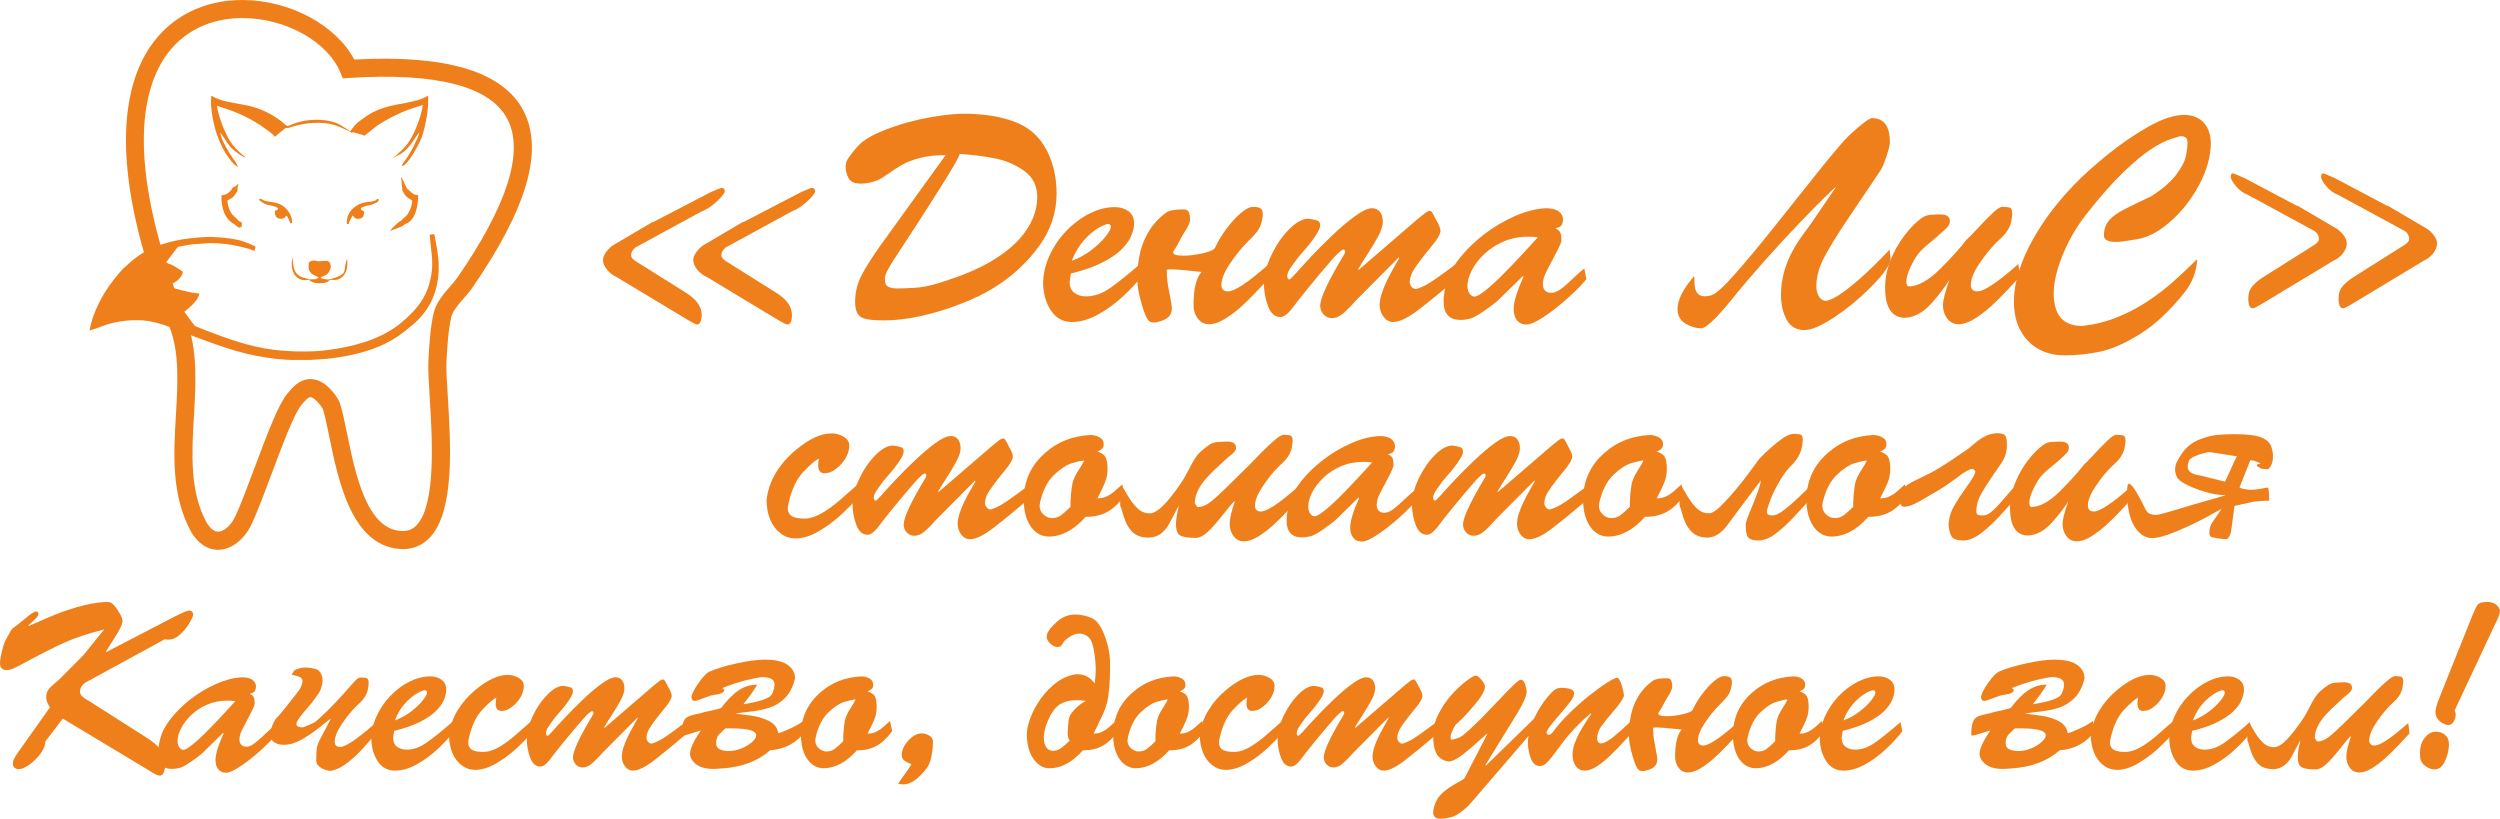 <?xml version="1.0" encoding="UTF-8"?> <!-- Creator: CorelDRAW X6 --> <svg xmlns="http://www.w3.org/2000/svg" xmlns:xlink="http://www.w3.org/1999/xlink" xml:space="preserve" width="61.369mm" height="20.099mm" style="shape-rendering:geometricPrecision; text-rendering:geometricPrecision; image-rendering:optimizeQuality; fill-rule:evenodd; clip-rule:evenodd" viewBox="0 0 7968572 2609857"> <defs> <style type="text/css"> <![CDATA[ .fil0 {fill:#EF7F1A} ]]> </style> </defs> <g id="Слой_x0020_1">  <g id="_1179856160"> <path class="fil0" d="M2209578 827917c416,-8310 4324,-17257 11829,-27008 7388,-9531 15815,-17036 25398,-22178l121004 -71286 805 922 183681 -95541c21022,-9349 32579,-13907 34474,-13907 7453,0 11193,3584 11193,10907 0,5947 -8141,16452 -24411,31579 -16270,15192 -32955,26099 -50225,32669l-210651 114772c-8946,7908 -13452,15932 -13452,24009 0,4038 1506,7791 4389,11024 2883,3350 6583,6362 11024,9245 4467,2883 8038,5194 10803,6687l146272 91971c34981,21230 52484,45368 52484,71922 0,20672 -4739,30644 -14270,30644 -3986,0 -13621,-4791 -28904,-13842l-227401 -137105c-11764,-5025 -22061,-12816 -30826,-23320 -8778,-10621 -13218,-21477 -13218,-32163zm-287767 0c467,-8310 4389,-17257 11894,-27008 7323,-9531 15815,-17036 25398,-22178l120991 -71286 805 922 183681 -95541c21620,-9349 33150,-13907 34643,-13907 7336,0 10972,3584 10972,10907 0,3350 -3817,9349 -11478,18477 -7687,8544 -17270,17594 -28709,26203 -11530,9011 -22905,15413 -34163,19568l-210702 114772c-9128,7908 -13634,15932 -13634,24009 0,4038 1441,7791 4285,11024 2986,3350 6674,6362 11089,9245 4493,2883 8076,5194 10842,6687l146454 91971c34916,21230 52471,45368 52471,71922 0,7155 -1156,13907 -3415,20672 -2246,6570 -5947,9972 -11024,9972 -3908,0 -13504,-4791 -28735,-13842l-227622 -137105c-11608,-4843 -21775,-12816 -30657,-23269 -8895,-10621 -13387,-21529 -13387,-32215z"></path> <path class="fil0" d="M2851852 823359c-11829,18477 -20022,32449 -24658,41447 -4493,9063 -6804,17205 -6804,24139 0,6583 1195,12933 3584,19334 6804,7453 18230,11154 34630,11154 14673,0 26216,-247 34526,-1052 25969,0 52237,-3285 79025,-10440 26787,-7219 58301,-17607 94516,-31124 42811,-16620 79596,-34799 110422,-55016 30774,-19906 55587,-40928 74467,-62521 18880,-21762 32605,-43577 41395,-65456 8765,-22230 13153,-43810 13153,-65287 0,-36136 -13959,-64144 -41915,-84115 -28047,-19802 -59210,-33241 -93970,-39837 -34526,-6921 -71701,-11362 -111188,-13907 -2091,8895 -18243,37811 -48485,86296 -30371,48498 -60729,96178 -91062,142883 -30410,46693 -52861,81102 -67637,103501zm-54159 -249098c-18179,7401 -36240,11024 -54315,11024 -19620,0 -32618,-5817 -38850,-17646 -6168,-12530 -9284,-24541 -9284,-36136 0,-10167 2818,-19295 8531,-26969 14958,-21477 27943,-37006 38915,-46927 10972,-9998 26437,-19983 46524,-29852 19970,-9349 41798,-18010 65456,-25917 23567,-8076 48381,-14841 74130,-20724 25801,-5778 51380,-10284 76610,-13504 25346,-3298 49069,-5038 71403,-5038 23905,0 47926,1740 71922,4856 24035,3116 47693,8323 70780,15763 23152,7388 42940,16919 59522,28631 19685,13972 36201,31748 49472,53458 13270,21710 23204,45602 29670,71585 6479,25969 9635,52406 9635,79661 0,61651 -19152,118226 -57600,170294 -38396,52134 -85946,95593 -142754,130704 -29748,18529 -65482,35838 -107150,51770 -41798,16335 -84011,29099 -126653,38448 -42655,9245 -81271,13569 -115694,13569 -37175,0 -61470,-3181 -72727,-10050 -13153,-7674 -19633,-23892 -19633,-49173 0,-30189 6934,-58418 20659,-84920 13868,-26320 34072,-58301 60729,-95710l207197 -287078c-31345,0 -58483,2999 -81271,8946 -22762,5830 -41291,12868 -55613,20944 -14309,7908 -29086,17386 -44434,28346 -15478,11206 -27138,18308 -35176,21645z"></path> <path class="fil0" d="M3416362 831383c22996,-8596 43862,-20087 62716,-34630 18919,-14543 33799,-28982 44888,-42836 11102,-14257 16685,-23957 16685,-29904 0,-6869 -3415,-10271 -10154,-10271 -21996,6168 -43823,19919 -65352,41382 -21529,21243 -37798,46823 -48783,76259zm221506 6700l7622 35266c-19347,24593 -41447,48615 -66676,71870 -25009,23035 -51731,42434 -80012,57795 -28229,15400 -55523,23372 -81635,23372 -28735,0 -51069,-12128 -66949,-35968 -15945,-23840 -24359,-52289 -25398,-85608 0,-30073 6752,-59859 20087,-89361 13322,-29371 31280,-56055 53977,-79479 22580,-23437 47498,-42096 74519,-55600 27021,-13504 53912,-20204 80583,-20204 15763,0 29566,4168 41733,12296 12076,8193 18464,20788 19217,37811 13,13738 -3220,28112 -9622,42720 -6414,14595 -17153,29151 -32267,43758 -15127,14543 -36149,28462 -62989,41616 -26839,13452 -59054,24372 -96463,33267l-4090 25904c0,16685 5129,28748 15296,36253 10167,7388 22502,10907 37162,10907 25762,0 51614,-9050 77648,-27424 26034,-18516 58782,-44667 98255,-79194z"></path> <path class="fil0" d="M3663902 1024375c-7674,-5194 -15997,-23905 -25125,-55652 -9154,-31696 -13725,-57665 -13725,-77752 0,-52250 8141,-95723 24411,-130587 16361,-34812 38915,-62404 67949,-82842 8609,-6583 26956,-10154 54912,-10154 6687,0 11647,1792 15010,5661 3233,3571 5194,11998 5999,25099 0,10219 -5765,23905 -17659,41512 -4623,7038 -9868,16400 -15997,28112 -5999,12128 -12309,22749 -18763,32150 -1169,1156 -1623,2999 -1623,4856 13,6635 10985,10167 33033,10167 18932,0 39759,-2610 62573,-7869 22515,-5246 35331,-11193 37980,-17374 9297,-20191 21464,-40694 36773,-60950 15166,-20386 30475,-37006 45836,-50056 15530,-12933 27995,-19334 37695,-19334 10868,0 18945,1389 24126,4558 5207,3116 7752,9635 7752,19516 0,4610 -714,10790 -2428,18399 -3181,14906 -8440,27320 -16062,36721 -7505,9700 -17958,20840 -31280,33539 -18373,18425 -36643,40993 -54834,68014 -18192,27008 -27372,49640 -27372,68170 0,13621 7271,20490 21373,20490 21113,0 64482,-29086 130327,-87101l4986 40291c-10738,11427 -24710,26034 -41694,44278 -16906,18127 -34409,35214 -52069,51367 -17711,15932 -35604,29216 -53510,39889 -17711,10686 -33838,16049 -48212,16049 -15010,0 -27112,-6051 -36240,-18062 -9128,-11894 -13751,-26450 -13751,-43057 13,-50991 8440,-86257 25398,-105475 -11647,-1506 -27826,-3064 -48303,-5194 -20503,-2142 -37409,-3181 -50627,-3181 -7739,0 -11725,584 -11725,1675 0,16101 922,30021 2610,41564 1831,11894 4610,26787 8128,44628 3519,17659 5376,29969 5376,36305 0,17438 -8440,29735 -25463,36954 -13751,5700 -24190,8362 -31345,8362 -5999,0 -10738,-1441 -14439,-3688z"></path> <path class="fil0" d="M4458513 820411l-134651 135326c-15140,17257 -28917,31228 -41122,42070 -12387,10985 -24879,16166 -37396,16166 -10323,0 -19062,-3753 -26099,-11310 -7103,-7388 -10790,-16737 -11336,-27541 13,-24528 24957,-78220 74610,-161049 3350,-4051 4947,-8089 4947,-12180 13,-4220 -1948,-6298 -5765,-6298 -4558,0 -15582,9466 -33085,28514 -57548,66741 -101242,120199 -131106,160257 -13478,17257 -25619,26034 -36357,26034 -17893,-13 -31176,-11959 -39707,-35448 -8544,-23437 -12712,-47108 -12712,-70143 0,-28177 7960,-58821 23684,-91490 15815,-33020 34617,-60392 56860,-82907 22334,-22100 42551,-33410 60716,-33410 12751,1948 22334,3856 28579,5817 6246,2091 9336,7336 9336,15815 13,10686 -11284,30436 -33773,59301 -4298,5363 -11933,14543 -22970,26839 -11050,12348 -18867,22165 -23606,29501 -740,1195 -3792,5480 -8998,12530 -5194,7155 -9245,13387 -11777,18633 -2545,5324 -3805,11206 -3805,17088 0,1260 623,2831 2065,5090 1169,2194 2675,3350 3947,3350 2298,-13 7908,-4921 16893,-15023 13296,-14893 30436,-33708 51458,-56276 20892,-22230 44213,-45719 69598,-69793 25515,-24359 49718,-44628 72403,-61249 22801,-16568 40759,-24879 53692,-24879 11258,0 19854,4090 25736,11881 5999,7908 8907,18243 8907,30722 0,12284 -4402,26839 -13179,43693 -8843,16971 -21009,37409 -36708,61651 -15647,24242 -25164,39772 -28761,46537l1623 1961 188031 -162049c9518,-7791 17374,-14023 23593,-18815 6246,-4856 11673,-7219 16062,-7219 2078,0 4155,1844 6466,5155 2311,3285 4674,7492 7077,12569 2493,5142 3934,7973 4233,8310 10167,17490 15231,29735 15231,36889 0,10738 -8765,26437 -26268,47225 -20243,24762 -35591,44460 -46225,59171 -10621,14595 -17322,25982 -20282,33306 -2792,7271 -4662,15127 -5350,23437 0,5661 2013,10855 5986,15932 4064,4908 8726,7388 14335,7388 12232,-3402 25502,-9401 39954,-17945 14543,-8661 44901,-29969 91088,-64599l5025 43577c-50913,43590 -93477,78453 -127536,104436 -34111,26099 -61184,39422 -81271,39422 -12309,0 -22515,-5713 -30826,-16568 -8258,-11193 -12348,-23671 -12348,-37396 0,-10453 2013,-22412 6064,-35344 4103,-12920 9401,-26320 15971,-40227 6583,-13790 14439,-28462 23554,-44628 9063,-15984 14790,-26034 16984,-30124l-1688 -1688z"></path> <path class="fil0" d="M4690925 942688c2467,1727 5259,2701 8492,2701 9920,0 29488,-13141 58652,-39473 29216,-26099 77129,-75973 143740,-149519 -7336,-1208 -17828,-1961 -31514,-1961 -28047,0 -54224,5194 -78285,15582 -24126,10401 -44667,23957 -61937,40473 -17140,16620 -30202,34059 -39240,51835 -8946,18062 -13530,34241 -13530,48848 0,14478 4584,24931 13621,31514zm238697 -12881c3947,2376 8674,3636 14439,3636 9700,0 19867,-3753 30553,-11894 10673,-7674 24074,-19386 40175,-34799 16101,-15361 27878,-25697 35137,-31007l6583 34007c-12348,15763 -31410,35033 -57029,58366 -25606,23256 -51134,43122 -76649,60613 -25515,17023 -44706,25619 -57496,25619 -13205,0 -23269,-4791 -30254,-13842 -6921,-9128 -10401,-21022 -10401,-35279 13,-22217 10401,-56743 31410,-103449l-1909 -2013 -77687 75973c-8856,8362 -24074,20256 -45901,35331 -21710,14647 -36954,22970 -45615,24879 -9570,2363 -19386,3753 -29605,3753 -36084,0 -54094,-19802 -54094,-59353 0,-15984 3064,-35734 9245,-59340 6064,-24255 19854,-50160 41434,-77583 21620,-27489 47706,-52718 78415,-76493 30579,-23372 63326,-42720 98125,-58132 34747,-15127 67650,-23489 98645,-25047 18659,0 32449,3402 41447,10323 9076,6934 13595,15763 13595,26969 -818,7843 -2610,13608 -5337,16958 -2649,3597 -5882,5960 -9583,7051 -3688,1039 -6934,2013 -9700,2831 7986,3454 13179,7960 15647,13452 2467,5363 3753,13504 3753,24359 0,6116 -7090,22567 -21412,49069 -14192,26671 -24074,45537 -29488,56912 -5506,11388 -8193,22983 -8193,34877 0,11076 3908,19049 11751,23256z"></path> <path class="fil0" d="M5893567 432091c38668,-35851 62924,-54263 72740,-55600 38435,0 57613,25411 57613,76090 13,8713 -3714,24242 -11219,46641 -7388,22230 -13790,37292 -19373,45083l-106578 158400c-30137,44563 -53925,83310 -71221,115875 -17438,32501 -26034,64079 -26034,94541 0,11037 2649,21308 7895,31072 5324,9518 12595,14478 21840,14478 8531,0 21684,-5596 39512,-16387 17854,-11141 40889,-28982 69066,-53523 28099,-24476 59846,-55639 95308,-93165l3363 34929c-6778,21061 -28008,49407 -63820,85322 -35708,35786 -74169,67598 -115330,95009 -41161,27359 -73143,41161 -95866,41161 -25645,0 -44460,-11024 -56496,-32838 -11985,-22178 -18114,-48615 -18114,-79038 0,-26151 3337,-50861 9933,-73766 6635,-23100 14958,-44044 24983,-62768 10115,-18698 20750,-35955 32163,-51536 11310,-15582 20918,-28631 28644,-39253l79440 -116667c-1532,0 -13283,10621 -35344,32332 -22152,21697 -49627,49692 -82544,83985 -32903,34228 -69104,73493 -108526,117589 -39486,44563 -74545,85556 -105072,123653 -50446,62002 -83141,92763 -98125,92763 -15997,0 -32579,-4908 -49783,-14829 -17075,-10284 -25619,-25982 -25619,-47277 13,-27605 16854,-61833 50809,-101839 0,-1441 571,-1909 1610,-1909 1156,0 1727,6531 1727,19295 0,29839 10959,44499 33020,44499 6479,0 13504,-1091 21074,-3402 13738,-4051 38616,-26619 74519,-67144 36007,-40577 78752,-91841 128263,-154180 49666,-62417 97048,-121991 142299,-178552 45226,-56457 76337,-92776 93243,-109045z"></path> <path class="fil0" d="M6267656 764603c4480,-3233 16504,-15647 35890,-36552 19698,-21126 36020,-37928 49303,-50225 13115,-12296 22840,-18464 29099,-18464 12933,0 21477,1156 25684,3285 4220,2259 6298,7973 6298,16854 13,5544 -805,12998 -2428,22334 -1493,8544 -3830,16062 -7207,23165 -3584,6804 -7570,13153 -12089,18815 -4649,5895 -9453,11024 -14413,15582 -5194,4791 -9635,9011 -13634,12699 -18516,18425 -36773,40993 -54938,68014 -18192,27008 -27268,49640 -27268,68170 13,13621 7051,20490 21243,20490 21087,0 64599,-29086 130353,-87283l5038 40291c-10868,11427 -24658,26216 -41642,44278 -17075,18308 -34396,35279 -52237,51549 -17841,15880 -35487,29164 -53328,39889 -17958,10686 -34020,16049 -48212,16049 -14984,0 -27138,-6051 -36331,-18114 -9154,-11842 -13725,-26398 -13725,-43005 13,-15140 6882,-41967 20490,-80596 -11180,19282 -29670,43823 -55639,73312 -25995,29852 -54263,45719 -84855,47862 -42953,0 -64430,-32267 -64430,-97151 0,-28631 5830,-57444 17374,-86660 11673,-29267 26606,-55471 44862,-79310 18256,-23840 36721,-42434 55406,-55600 8791,-6687 21204,-10102 37305,-10102 1143,0 4272,-169 8998,-571 4856,-169 8765,-169 11998,-169 19659,0 29969,6518 30592,20087 0,7440 -2649,14257 -8193,20438 -5350,6103 -12855,13153 -22399,21191 -8414,7960 -18828,16789 -30696,26255 -11907,9414 -22412,19062 -31812,28514 -9907,10401 -20152,26047 -30319,46888 -10193,20944 -15348,38201 -15348,51367 0,7453 1974,12348 5908,14945 30592,0 64521,-18633 101631,-55704 37240,-37006 65001,-67936 83673,-92815z"></path> <path class="fil0" d="M6856576 625758c35279,-22502 61405,-44966 78453,-66962 16971,-21931 27541,-41213 31449,-57327 4064,-16452 6025,-32786 6025,-48887 0,-12413 -7622,-18646 -22996,-18646 -3090,1039 -13037,4038 -29787,9232 -16659,5194 -37331,15711 -61755,31358 -24476,15634 -54497,40577 -90166,74805 -35695,34357 -75506,79440 -119381,135716 -20035,25684 -37708,53445 -53016,82842 -15400,29670 -27450,59002 -36175,88205 -8765,29384 -13115,55484 -13115,78220 0,69910 29917,104605 89711,104605 40980,-4220 79310,-13855 115109,-28696 35812,-14712 68572,-32150 98437,-52354 29891,-20438 55458,-40006 76752,-59171 21334,-18763 47108,-43070 77545,-72792 -2311,39422 -15517,74233 -39603,104955 -46706,58989 -93879,103202 -141559,133002 -47732,30124 -90516,48835 -128445,57094 -37889,7791 -75675,11764 -113252,11764 -31462,0 -59288,-6687 -83764,-20542 -24463,-13868 -43447,-33552 -57275,-59288 -13608,-25697 -20425,-55990 -20425,-90867 0,-32033 5493,-65287 16633,-99580 10985,-34344 25995,-67819 44797,-101073 18945,-33202 39331,-64027 61067,-92308 21892,-28229 44797,-54782 68689,-79440 28372,-29553 63911,-61482 106565,-96178 42629,-34565 86257,-64534 130600,-89581 44395,-25009 82089,-37474 113006,-37474 25762,0 46303,7453 61495,22399 15192,15075 23424,36954 24710,65469 0,42317 -11959,86582 -35968,132535 -23996,45732 -54198,84985 -90737,117485 -36435,32501 -71753,51887 -105890,57730 -156,0 -9336,1493 -27450,4610 -18075,3116 -32332,4558 -42785,4558 -24710,0 -37370,-6687 -38045,-20204 13,-15010 3220,-27878 9570,-38435 6466,-10751 15478,-20217 27190,-28177 11738,-8141 26502,-16517 44382,-25177 17919,-8830 41110,-19789 69403,-33423z"></path> <path class="fil0" d="M7767984 775965c0,11089 -4207,21827 -12764,32215 -8557,10401 -18646,18127 -30410,23204l-227557 137339c-15361,9167 -24892,13959 -28774,13959 -9700,0 -14426,-10492 -14426,-31566 0,-16101 4713,-29501 14205,-40058 9518,-10868 22489,-21425 39006,-31293l145493 -91789c2363,-1610 5817,-3688 10505,-6752 4739,-2948 8466,-6012 11310,-9128 2986,-3220 4454,-6752 4454,-10959 0,-9128 -4207,-17270 -12647,-24022l-211508 -114927c-16166,-6116 -29553,-15647 -40421,-29164 -10738,-13439 -16153,-23087 -16153,-29138 0,-7570 2194,-11388 6518,-11388 2259,0 15010,5259 38253,15763l166749 88153 805 -987 121641 71637c9388,5090 17646,12478 24879,21944 7258,9635 10842,18646 10842,26956zm-287715 0c0,11089 -4285,21827 -12829,32215 -8544,10401 -18633,18127 -30345,23204l-227699 137339c-15231,9167 -24827,13959 -28683,13959 -9635,0 -14413,-10492 -14413,-31566 0,-16101 4713,-29501 14244,-40058 9544,-10868 22515,-21425 39019,-31293l145649 -91789c2311,-1610 5830,-3688 10505,-6752 4687,-2948 8492,-6012 11362,-9128 2909,-3220 4350,-6752 4350,-10959 0,-9011 -4298,-17088 -12829,-24022l-211495 -114927c-16127,-6116 -29618,-15647 -40434,-29164 -10777,-13439 -16205,-23087 -16205,-29138 0,-7570 2311,-11388 6869,-11388 2013,0 14712,5259 38045,15763l166632 88153 818 -987 121926 71637c9180,5090 17374,12478 24645,21944 7232,9635 10868,18646 10868,26956z"></path> <path class="fil0" d="M2513355 1604232c-1519,6012 -2272,11336 -2272,15997 0,11037 4051,19230 12128,24645 8012,5493 22749,8206 43979,8206 17322,-922 35513,-7155 54445,-18594 18997,-11310 37915,-25164 56977,-41785 19165,-16581 36954,-32280 53588,-47173l9219 32799c-18932,21866 -39603,43291 -62119,63781 -22567,20490 -46472,38110 -71935,52536 -25372,14426 -49277,21658 -71688,21658 -17776,0 -33721,-5441 -47836,-16231 -14114,-10621 -25009,-25177 -32864,-43771 -7726,-18633 -11543,-39538 -11543,-62911 3454,-30709 13504,-59743 29904,-86816 16517,-27086 37863,-51497 63859,-72857 42005,-35046 79830,-52302 113590,-52302 13504,0 26203,3584 38097,10738 12011,6869 18010,16283 18010,27995 13,13738 -3908,27190 -11414,39772 -7648,12881 -16685,23437 -27138,31696 -10388,8310 -19399,13270 -26658,15010 -7064,1208 -11440,1961 -13179,1961 -13790,0 -20659,-8713 -20659,-25982 0,-6518 805,-13504 2246,-21295 -12245,6518 -28969,21061 -50290,43642 -21126,22567 -36708,55704 -46446,99281z"></path> <path class="fil0" d="M3107833 1531907l-122225 122900c-13803,15815 -26268,28462 -37409,38214 -11258,9881 -22515,14790 -33955,14790 -9284,0 -17244,-3467 -23658,-10167 -6466,-6934 -9920,-15361 -10219,-25164 0,-22347 22580,-70948 67650,-146221 3064,-3817 4558,-7336 4558,-11271 13,-3688 -1792,-5583 -5363,-5583 -4038,0 -14023,8661 -29943,26138 -52185,60444 -91932,108993 -119109,145415 -12245,15711 -23204,23502 -32968,23502 -16270,0 -28268,-10738 -36020,-32098 -7713,-21425 -11660,-42720 -11660,-63846 182,-25515 7336,-53172 21710,-83180 14140,-29683 31293,-54679 51614,-74883 20204,-20321 38461,-30306 55068,-30306 11556,1506 20204,3298 25969,5207 5674,1831 8492,6453 8492,14244 0,9816 -10232,27657 -30891,53640 -3805,5077 -10725,13335 -20711,24710 -9881,11128 -17153,19906 -21295,26839 -818,1091 -3636,4726 -8375,11362 -4687,6466 -8258,12011 -10570,16919 -2363,4791 -3480,9933 -3480,15465 0,1052 597,2428 1857,4389 1169,2026 2311,3064 3636,3064 1974,0 7051,-4389 15309,-13504 12011,-13634 27592,-30722 46758,-51043 18932,-20373 40071,-41499 63158,-63430 23139,-22113 45070,-40590 65754,-55769 20724,-14829 36877,-22347 48706,-22347 10232,0 18010,3415 23385,10686 5311,7271 8076,16568 8076,27995 0,11024 -3921,24074 -12011,39603 -7947,15465 -19087,34176 -33293,56055 -14140,21814 -22918,35955 -26099,42317l1571 1428 170502 -146792c8674,-7168 15828,-13037 21490,-17374 5713,-4272 10608,-6350 14543,-6350 1909,0 3817,1493 5882,4558 2078,3064 4233,6869 6479,11543 2311,4623 3584,6999 3792,7622 9193,15711 13868,26787 13868,33423 0,9583 -7960,23892 -23788,42720 -18360,22515 -32449,40356 -42031,53809 -9635,13439 -15815,23372 -18399,30189 -2610,6570 -4207,13621 -4804,21308 0,5012 1740,9920 5376,14244 3636,4739 7921,6999 12933,6999 11141,-3181 23269,-8674 36422,-16452 13153,-7687 40629,-27203 82661,-58600l4506 39707c-46238,39486 -84855,71013 -115797,94736 -30930,23788 -55587,35500 -73779,35500 -11076,0 -20425,-4960 -27930,-14880 -7518,-10167 -11271,-21425 -11271,-34007 0,-9518 1857,-20100 5493,-31981 3753,-11725 8544,-23905 14556,-36435 5999,-12582 13089,-26138 21412,-40642 8258,-14478 13335,-23489 15400,-27242l-1532 -1675z"></path> <path class="fil0" d="M3315120 1601064c-1026,5596 -1506,9362 -1506,10751 0,11478 4207,20996 12699,28501 8531,7453 17322,11154 26450,11154 11024,0 20477,-2779 28398,-8661 7973,-5557 18230,-14790 30878,-27242 0,-27034 2039,-51679 6064,-73610 2649,-12465 8882,-26099 18698,-41395 9764,-14945 16036,-26034 18945,-32449 -8141,65 -20892,2883 -38461,8025 -17555,5259 -36591,17724 -57483,37539 -20788,19789 -35734,48887 -44680,87387zm261953 -57146l7687 35396c-17490,24126 -35734,41668 -54795,52121 -18971,10621 -42122,15932 -69611,15932 -37279,42083 -76778,62976 -118213,62976 -13634,0 -26333,-4272 -38513,-12998 -12076,-8817 -21931,-22334 -29436,-40227 -7440,-18230 -11258,-40408 -11258,-67079 1389,-59626 24463,-108864 69143,-147091 38824,-34630 86712,-53393 143753,-56405 10336,0 19970,2558 28800,7453 8946,4791 13335,12530 13335,22749 0,4623 -935,8089 -2948,10855 -1896,2818 -4324,5129 -7440,6687 -3103,1623 -6246,3584 -9713,5311 12011,3519 20334,8726 24892,15763 4571,6921 7038,19049 7453,36422 0,13751 -1506,25515 -4441,35448 -2999,9531 -8025,21879 -15413,36422 -7349,14556 -11440,22814 -12491,24879 11673,0 21957,-2246 30904,-6804 8946,-4441 17140,-9881 24645,-16802 7622,-6518 15361,-13686 23658,-21009z"></path> <path class="fil0" d="M3757612 1611815c-532,0 -4454,7323 -12076,21814 -7388,14595 -13634,26606 -18711,35500 -16270,29670 -38565,44563 -66728,44563 -3129,0 -8713,-467 -16971,-1493 -14205,-2610 -25762,-8310 -34461,-17555 -8830,-9245 -15647,-19516 -20386,-30657 -4778,-11089 -8414,-22217 -11089,-32669 -2701,-10453 -4623,-15750 -5428,-15867 -1078,0 -1675,-10401 -1675,-31241 0,-21009 2026,-31929 6181,-32968 1623,0 7051,8258 16062,24476 9115,16166 19386,30488 31046,42317 11556,12128 25398,18179 41161,18295 16802,0 37993,-15984 63612,-47732 25710,-32046 44382,-59288 56276,-82777 9777,-19113 17568,-33488 23113,-42434 5765,-8946 11829,-16750 18529,-22918 6453,-6246 16088,-13920 29086,-22970 7804,-6129 20386,-9180 37708,-9180 792,0 3519,-234 8063,-467 4519,-52 8258,-286 10985,-286 17776,0 27008,6116 27865,18412 0,4791 -1480,9297 -4545,13102 -3077,4038 -7271,8025 -12764,12296 -5493,4220 -9063,6986 -10557,8375 -7038,6752 -14660,13621 -22645,20892 -8076,7219 -13842,12595 -17776,16517 -3869,3454 -9336,9115 -16335,16335 -31228,31812 -46823,61768 -46823,89828 766,2013 2207,4558 4285,7739 2065,3168 4142,4726 6233,5064 11660,0 23840,-4662 36604,-14075 12699,-9648 29826,-24827 51160,-45615l75999 -74922c9063,-9297 21191,-21697 36201,-37240 15127,-15400 29618,-29034 43174,-40642 13634,-11998 23308,-17776 28995,-17776 11699,0 19620,987 23424,3064 3805,2026 5778,7103 5778,15296 0,4856 -818,11777 -2324,20204 -1260,7505 -3389,14608 -6570,20840 -3103,6298 -6687,12011 -10842,16750 -4051,5064 -9011,10323 -15153,16153 -6103,5596 -9557,9063 -10479,9933 -16854,16568 -33423,37240 -49874,62002 -16517,24593 -24710,45200 -24710,61716 0,12284 6453,18529 19152,18529 19165,0 58652,-26281 118472,-79103l4610 36370c-9803,10388 -22282,23905 -37863,40408 -15348,16568 -31176,32046 -47355,46706 -16036,14543 -32189,26489 -48368,36318 -16270,9583 -30865,14478 -43862,14478 -13751,0 -24619,-5531 -32903,-16387 -8323,-10972 -12478,-23957 -12478,-39253 0,-16685 5415,-40188 16049,-70663l-1441 -1441c-6220,5713 -18308,20152 -36422,43174 -18140,23035 -33955,41110 -47797,54042 -13634,13050 -26904,19503 -39486,19503 -22632,0 -38629,-2298 -48030,-7388 -9349,-4960 -14088,-16971 -14088,-36370 0,-14257 3064,-33890 9193,-58925z"></path> <path class="fil0" d="M4182302 1642978c2246,1727 4856,2597 7557,2597 9050,0 26904,-12128 53393,-35968 26567,-23892 69949,-68923 130353,-135469 -6635,-1337 -16036,-1922 -28514,-1922 -25450,0 -49251,4623 -71130,14153 -21801,9453 -40525,21645 -56107,36760 -15582,15023 -27476,30774 -35773,46940 -8076,16452 -12128,31111 -12128,44512 0,13050 4103,22671 12348,28398zm216701 -11660c3454,2129 7869,3168 13037,3168 8856,0 18010,-3337 27735,-10505 9674,-7155 21866,-17659 36461,-31812 14673,-13907 25294,-23320 31942,-28229l5921 31007c-11180,14374 -28501,32046 -51718,52939 -23295,20892 -46511,39370 -69559,55016 -23152,15582 -40590,23320 -52237,23320 -12011,0 -21113,-4220 -27541,-12530 -6298,-8427 -9414,-19049 -9414,-31981 0,-20321 9479,-51614 28514,-94100l-1610 -1961 -70663 69156c-7947,7739 -21801,18412 -41551,31981 -19750,13569 -33708,21256 -41512,22515 -8661,2428 -17607,3636 -26852,3636 -32760,0 -49056,-18062 -49056,-53744 0,-14543 2649,-32618 8310,-53912 5609,-22048 18114,-45719 37656,-70598 19555,-24944 43356,-47926 71104,-69273 27891,-21243 57548,-38915 89192,-52705 31566,-14036 61353,-21477 89529,-22814 16971,0 29436,3129 37630,9362 8076,6168 12245,14257 12245,24190 -688,7258 -2311,12465 -4739,15634 -2467,3116 -5298,5194 -8765,6246 -3337,974 -6246,1961 -8778,2649 7181,3402 12011,7505 14322,12128 2194,4908 3285,12232 3285,22502 0,5324 -6401,20035 -19321,44330 -13024,24242 -21970,41395 -26917,51679 -4843,10388 -7388,20957 -7388,31696 0,10037 3597,16906 10738,21009z"></path> <path class="fil0" d="M4890734 1531907l-122277 122900c-13725,15815 -26216,28462 -37396,38214 -11219,9881 -22528,14790 -33890,14790 -9362,0 -17257,-3467 -23658,-10167 -6518,-6934 -9881,-15361 -10232,-25164 0,-22347 22515,-70948 67663,-146221 2986,-3817 4480,-7336 4480,-11271 13,-3688 -1714,-5583 -5233,-5583 -4103,0 -14153,8661 -29982,26138 -52276,60444 -91996,108993 -119083,145415 -12284,15711 -23385,23502 -33020,23502 -16205,0 -28216,-10738 -36058,-32098 -7752,-21425 -11556,-42720 -11556,-63846 117,-25515 7271,-53172 21529,-83180 14257,-29683 31475,-54679 51666,-74883 20204,-20321 38552,-30306 55068,-30306 11556,1506 20256,3298 25969,5207 5674,1831 8557,6453 8557,14244 0,9816 -10271,27657 -30813,53640 -3895,5077 -10751,13335 -20801,24710 -9972,11128 -17062,19906 -21347,26839 -818,1091 -3545,4726 -8258,11362 -4778,6466 -8258,12011 -10570,16919 -2363,4791 -3571,9933 -3571,15465 0,1052 688,2428 1857,4389 1182,2026 2402,3064 3610,3064 2039,0 7116,-4389 15426,-13504 12011,-13634 27476,-30722 46576,-51043 19062,-20373 40188,-41499 63287,-63430 23152,-22113 45070,-40590 65741,-55769 20672,-14829 36941,-22347 48732,-22347 10219,0 17997,3415 23385,10686 5350,7271 8076,16568 8076,27995 0,11024 -3986,24074 -11972,39603 -8076,15465 -19152,34176 -33358,56055 -14192,21814 -22905,35955 -26151,42317l1571 1428 170567 -146792c8609,-7168 15815,-13037 21529,-17374 5661,-4272 10531,-6350 14569,-6350 1831,0 3675,1493 5778,4558 2065,3064 4246,6869 6570,11543 2246,4623 3454,6999 3753,7622 9193,15711 13907,26787 13907,33423 0,9583 -8076,23892 -23788,42720 -18477,22515 -32488,40356 -42083,53809 -9635,13439 -15763,23372 -18412,30189 -2584,6570 -4259,13621 -4856,21308 0,5012 1857,9920 5428,14244 3584,4739 7973,6999 12946,6999 11141,-3181 23269,-8674 36357,-16452 13179,-7687 40746,-27203 82725,-58600l4441 39707c-46174,39486 -84790,71013 -115720,94736 -30955,23788 -55548,35500 -73792,35500 -11141,0 -20503,-4960 -27943,-14880 -7570,-10167 -11245,-21425 -11245,-34007 0,-9518 1844,-20100 5467,-31981 3779,-11725 8622,-23905 14621,-36435 5921,-12582 13115,-26138 21373,-40642 8193,-14478 13309,-23489 15348,-27242l-1506 -1675z"></path> <path class="fil0" d="M5097969 1601064c-1052,5596 -1506,9362 -1506,10751 0,11478 4233,20996 12699,28501 8557,7453 17322,11154 26567,11154 10907,0 20308,-2779 28281,-8661 7973,-5557 18230,-14790 30930,-27242 0,-27034 1987,-51679 5973,-73610 2805,-12465 9037,-26099 18685,-41395 9751,-14945 16114,-26034 18997,-32449 -8193,65 -20892,2883 -38435,8025 -17555,5259 -36682,17724 -57496,37539 -20788,19789 -35747,48887 -44693,87387zm261979 -57146l7609 35396c-17425,24126 -35682,41668 -54717,52121 -19062,10621 -42148,15932 -69585,15932 -37383,42083 -76804,62976 -118329,62976 -13491,0 -26268,-4272 -38500,-12998 -11998,-8817 -21944,-22334 -29319,-40227 -7570,-18230 -11323,-40408 -11323,-67079 1402,-59626 24489,-108864 69143,-147091 38798,-34630 86712,-53393 143753,-56405 10323,0 19970,2558 28813,7453 8895,4791 13374,12530 13374,22749 0,4623 -961,8089 -2922,10855 -1974,2818 -4402,5129 -7453,6687 -3051,1623 -6298,3584 -9751,5311 11985,3519 20308,8726 24944,15763 4493,6921 6973,19049 7336,36422 0,13751 -1467,25515 -4350,35448 -2973,9531 -8141,21879 -15465,36422 -7271,14556 -11414,22814 -12465,24879 11660,0 21931,-2246 30930,-6804 8959,-4441 17088,-9881 24593,-16802 7505,-6518 15361,-13686 23684,-21009z"></path> <path class="fil0" d="M5507493 1671674c-20451,28047 -42252,42018 -65456,42018 -2428,0 -7869,-467 -16062,-1493 -14179,-2610 -25645,-8310 -34409,-17555 -8830,-9245 -15647,-19516 -20438,-30657 -4726,-11089 -8414,-22217 -11076,-32669 -2714,-10453 -4519,-15750 -5415,-15867 -1104,0 -1623,-10401 -1623,-31241 0,-21009 2026,-31929 6116,-32968 1623,0 7038,8258 16101,24476 9063,16166 19334,30488 31046,42317 11621,12128 25346,18179 41226,18295 11154,0 28475,-12686 51965,-38149 23489,-25164 45018,-50861 64495,-76610 19490,-25801 33695,-45135 42577,-57665 14166,-15530 32786,-33020 56120,-51952 23217,-19399 41434,-29034 54549,-29034 11712,0 19451,1091 23385,3103 3792,2091 5648,7284 5648,15530 0,5207 -753,11790 -2194,20321 -3817,23450 -16633,45667 -38500,66222 -11881,11946 -24541,29852 -37915,53809 -13478,23957 -23320,45706 -29553,65105 -4168,11323 -6194,19685 -6194,25229 0,7219 6116,10738 18360,10738 8713,0 20386,-5428 34864,-16400 14504,-10907 28761,-23139 42668,-36357 13985,-13283 27528,-26450 40798,-38980l4687 36370c-15984,17672 -33838,37240 -53471,58314 -19607,21529 -39422,39473 -59327,54614 -19970,14893 -38409,22269 -55406,22269 -15244,0 -25878,-2883 -31761,-8882 -5908,-5882 -8946,-19049 -8946,-38915 0,-5830 1480,-12816 4506,-21243 3051,-8375 8310,-21710 16036,-40227 7687,-18594 13907,-34578 18880,-48446 4843,-13790 7869,-25164 8895,-33890 -14205,18776 -33072,43836 -56574,75000 -23489,31176 -39655,52991 -48602,65469z"></path> <path class="fil0" d="M5809985 1601064c-1052,5596 -1506,9362 -1506,10751 0,11478 4259,20996 12751,28501 8505,7453 17270,11154 26515,11154 10959,0 20425,-2779 28320,-8661 8051,-5557 18256,-14790 30891,-27242 13,-27034 2078,-51679 6025,-73610 2753,-12465 8985,-26099 18685,-41395 9816,-14945 16036,-26034 19010,-32449 -8141,65 -20918,2883 -38461,8025 -17542,5259 -36721,17724 -57496,37539 -20840,19789 -35734,48887 -44732,87387zm261953 -57146l7687 35396c-17438,24126 -35734,41668 -54653,52121 -19113,10621 -42265,15932 -69650,15932 -37344,42083 -76830,62976 -118316,62976 -13517,0 -26333,-4272 -38435,-12998 -12154,-8817 -21970,-22334 -29475,-40227 -7492,-18230 -11245,-40408 -11245,-67079 1428,-59626 24476,-108864 69208,-147091 38798,-34630 86712,-53393 143624,-56405 10401,0 20035,2558 28865,7453 8920,4791 13400,12530 13400,22749 0,4623 -1052,8089 -2986,10855 -1974,2818 -4350,5129 -7414,6687 -3090,1623 -6233,3584 -9739,5311 11998,3519 20256,8726 24879,15763 4623,6921 7051,19049 7388,36422 0,13751 -1506,25515 -4337,35448 -2986,9531 -8128,21879 -15478,36422 -7271,14556 -11414,22814 -12452,24879 11699,0 21866,-2246 30878,-6804 9011,-4441 17205,-9881 24710,-16802 7453,-6518 15348,-13686 23541,-21009z"></path> <path class="fil0" d="M6073457 1550268c2986,-3116 9232,-7323 18815,-12465 9453,-5090 21074,-10634 34630,-17270 13621,-6635 22451,-10842 26450,-12985 19023,-10102 40058,-22801 63145,-38331 23100,-15465 40473,-27190 52185,-35500 4687,-3064 10790,-8025 18399,-14439 7570,-6570 14841,-12465 21801,-17607 6908,-5077 14867,-9401 24229,-13556 9219,-4051 19217,-6298 30124,-7388 14075,0 23320,2194 27528,6687 4168,4791 6246,15244 6246,31864 -156,8661 -1091,16685 -3064,24255 -1857,7557 -4025,13738 -6518,18477 -2428,5064 -5012,9284 -7557,13270 -2610,3571 -5596,8012 -8895,12816 -2078,2999 -9816,14374 -23204,34059 -13504,19633 -23957,36084 -31293,49355 -7440,13218 -12478,25567 -14777,37006 -1493,6181 -2246,13387 -2246,21827 403,5596 1948,9115 4662,10440 2779,1610 8609,2194 17555,2194 9011,0 19295,-5259 30657,-15763 11440,-10505 24775,-24931 39876,-42836 15192,-18347 25009,-29203 29358,-33137l4532 36370c-17127,18997 -35331,38798 -54185,59353 -19062,20659 -38565,38435 -58548,53575 -19789,14893 -38435,22269 -55523,22269 -15608,0 -26684,-2584 -33267,-8310 -6337,-5363 -10972,-17893 -13504,-37643 0,-21632 5311,-41837 15932,-60950 10505,-18997 24710,-40811 42655,-65638 17737,-24710 26619,-40343 26619,-46823 -1857,-5648 -5428,-8362 -10686,-8362 -4259,0 -10037,2129 -17244,6635 -7323,4674 -11219,6869 -12089,6869 -9154,7155 -22554,16919 -40356,29735 -17698,12816 -34617,23437 -50913,32553 -2740,1208 -11362,6350 -25827,15010 -14517,8946 -26969,15698 -37435,20503 -10362,5012 -20594,7960 -30475,9063 -9816,0 -14543,-6012 -14543,-17672 13,-8025 1623,-16568 5077,-25982 3363,-9401 7388,-16504 11673,-21529z"></path> <path class="fil0" d="M6642121 1481514c3986,-3116 14854,-14374 32553,-33371 17828,-19269 32605,-34228 44628,-45485 12050,-11427 20879,-16802 26515,-16802 11751,0 19555,987 23308,3064 3869,2026 5713,7103 5713,15296 0,4856 -701,11777 -2207,20204 -1311,7505 -3454,14608 -6622,20840 -3129,6298 -6765,12180 -10933,17374 -4142,5194 -8531,9700 -13153,13920 -4480,4324 -8648,8193 -12284,11543 -16672,16568 -33306,37175 -49874,61768 -16452,24359 -24710,45083 -24710,61950 0,12284 6401,18529 19321,18529 19062,0 58548,-26281 118316,-79103l4480 36370c-9764,10388 -22334,23905 -37811,40408 -15348,16568 -31163,32046 -47316,46706 -16179,14543 -32280,26489 -48459,36318 -16205,9583 -30748,14478 -43745,14478 -13686,0 -24645,-5531 -33020,-16387 -8375,-10972 -12465,-23957 -12465,-39253 0,-13582 6155,-37928 18568,-72974 -10076,17607 -26943,39655 -50433,66559 -23619,26956 -49355,41447 -77090,43525 -39006,0 -58535,-29501 -58535,-88257 0,-25930 5272,-52017 15932,-78739 10570,-26320 24164,-50458 40720,-71987 16517,-21710 33293,-38448 50316,-50510 7934,-6129 19126,-9180 33773,-9180 1169,0 3830,-234 8206,-467 4402,-52 7973,-286 10972,-286 17841,0 27125,6116 27696,18412 0,6752 -2506,12985 -7388,18295 -5051,5609 -11751,12245 -20308,19633 -7830,7219 -17075,14945 -27943,23606 -10842,8609 -20425,17036 -28982,25982 -8933,9570 -18192,23554 -27528,42655 -9297,18945 -13907,34526 -13907,46485 13,6739 1844,11128 5467,13491 27657,0 58496,-16906 92204,-50381 33838,-33838 59119,-61898 76025,-84232z"></path> <path class="fil0" d="M7112180 1492369c2324,-5207 5155,-11777 8674,-19919 3532,-7960 6752,-13855 9700,-17893l-86751 -13452c-4012,0 -11102,1208 -21334,4103 -10128,2298 -19828,5934 -28956,10271 -9180,4272 -14608,8609 -16504,13452 -2610,7674 -3960,13673 -3960,17607 0,5934 1675,10738 4973,14777 3298,3753 7232,6453 11777,8375 4467,2013 9063,3168 13868,4207 4739,974 9479,1961 14023,2831l74480 18646 20009 -43005zm-254967 223064c-13387,-883 -25801,-6246 -37136,-16517 -11414,-10388 -20542,-24944 -27566,-43693 -6817,-18828 -10686,-40590 -11491,-65352 0,-3519 -65,-8544 -416,-14725 -156,-6181 -338,-10621 -338,-13673 0,-6181 506,-11206 1558,-14439 987,-3415 2311,-5129 3869,-5129 5428,0 13842,9518 25268,29034 11491,19386 19685,34981 24645,46745 4817,10453 10232,16932 16062,19698 5843,2428 13517,3856 23165,3856 9011,-1376 28255,-6453 57873,-15296 29735,-9180 47303,-14426 52718,-15932l107500 -30930 -3025 -870c-15582,0 -34799,-3116 -57652,-9466 -22814,-6414 -43291,-14322 -61418,-23333 -18140,-8998 -28891,-17490 -32228,-25333 -3623,-8141 -5480,-15815 -5480,-23671 0,-8895 1857,-16971 5544,-24190 3688,-7271 9739,-17555 18347,-30189 13296,-17607 29917,-30994 49718,-39370 19789,-8427 38694,-13738 56561,-15698 17841,-2026 36773,-3012 56626,-3012 39486,0 67910,3129 85050,9362 17153,6350 28501,15880 34059,28514 3973,11725 5999,22048 5999,30891 0,9180 -753,16335 -2311,21243 -1558,5765 -3908,10842 -6986,15179 -3129,4389 -6103,6518 -9128,6518 -8258,0 -14088,-519 -17594,-1545 -2532,-1052 -5661,-2675 -9583,-4973 -3869,-2259 -5843,-4337 -5843,-6012 0,-2597 3882,-4558 11452,-5129l0 -688c-12271,-6830 -22970,-10167 -32215,-10167l-34526 86595c4272,3519 15763,5882 34526,7674 10050,0 22035,-1272 36007,-3869 13985,-2480 20737,-3805 20048,-3805 2584,4038 3973,18230 3973,42187 -14439,0 -30774,1052 -49186,3181 636,0 -19854,4506 -61482,13452l-9180 70831c-1909,18529 -7038,30189 -15348,35383 -7155,0 -16400,-922 -27839,-2597 -11349,-1909 -18230,-3233 -20542,-3973 -4713,-1857 -6986,-6999 -6986,-15361 0,-12296 3869,-23853 11440,-34526l27761 -40525c-11764,6700 -30761,17153 -57042,31228 -26203,13920 -55873,28008 -89075,41629 -33124,13738 -59236,20788 -78155,20788z"></path> <path class="fil0" d="M55471 2400881l103579 -146156c-7908,-12128 -11894,-22697 -11894,-31994 0,-8946 1948,-16555 5934,-22801 3986,-6233 10634,-13115 19919,-20775 9362,-7622 15296,-12881 17906,-15582l75727 -76142 65352 -81245c-52471,13634 -94451,27541 -125964,41759 -31514,14010 -79895,38565 -145000,73649 -17438,9648 -30605,14426 -39486,14426 -14322,0 -21542,-7609 -21542,-22788 0,-8258 1792,-20204 5428,-35578 3636,-15348 7570,-27411 11842,-35942 10037,-18945 16270,-30267 18698,-33955 2376,-3454 8778,-8778 19503,-16101l38279 -31176c10219,-7622 17386,-11375 21529,-11375 4623,0 6986,2766 6986,8310 0,3116 -1675,6518 -4960,10440 -3285,3830 -12296,12491 -27073,25995l1376 1389c19126,-8440 41110,-17958 65936,-28527 24710,-10803 52991,-20957 84972,-30709 31981,-9583 63560,-15413 94905,-17374 8427,0 14439,1143 17945,3402 3532,2129 8375,7388 14738,15647 13439,18633 20191,32734 20191,42486 0,7557 -5830,21074 -17490,40460l-35383 56237 1493 1441 221441 -114927c23970,-11790 37876,-17386 41681,-17386 8791,0 13231,4674 13231,14491 0,4090 -3986,12634 -12011,26047 -7908,13322 -17841,25268 -29618,36123 -11842,10738 -24126,16166 -36825,16166 -4687,0 -8375,-416 -11258,-1454l-254811 139014c-10621,8492 -15932,17789 -15932,28242 0,4662 1740,8946 5142,12972 3467,3869 8025,7622 13621,10985 5544,3337 9933,6103 13153,7843l175735 111876c19685,11998 35318,24528 46758,37695 11427,13102 17192,29397 17192,48952 0,8661 -1260,17101 -3805,25294 -2662,7960 -7155,12050 -13686,12050 -6350,0 -17893,-5583 -34682,-16906l-274327 -164867 -55419 72961c0,11556 -5077,24255 -15062,38110 -9998,13803 -21892,25684 -35565,35422 -13738,9764 -25164,14738 -34228,14738 -4973,0 -9297,-1558 -13050,-4441 -3817,-3129 -5765,-7207 -5765,-12361 0,-5778 1208,-11024 3519,-15582 2363,-4571 6064,-10790 11128,-18477z"></path> <path class="fil0" d="M576987 2387793c2026,1480 4389,2233 6986,2233 8089,0 24190,-10855 48082,-32384 24022,-21607 63274,-62443 117888,-122614 -5895,-1208 -14556,-1792 -25749,-1792 -23087,0 -44512,4402 -64248,12933 -19802,8557 -36721,19750 -50861,33241 -14088,13569 -24762,27735 -32215,42603 -7388,14621 -11089,28073 -11089,40019 0,11894 3753,20477 11206,25762zm195926 -10596c3181,1974 7051,2999 11842,2999 7895,0 16283,-3090 24996,-9674 8830,-6414 19737,-15997 33020,-28696 13218,-12582 22853,-21191 28865,-25463l5415 27995c-10154,12998 -25853,28865 -46810,47875 -21074,18919 -41967,35487 -62872,49576 -20957,14205 -36708,21126 -47212,21126 -10855,0 -19165,-3753 -24892,-11193 -5700,-7570 -8479,-17205 -8479,-28917 0,-18425 8479,-46771 25749,-85167l-1623 -1623 -63729 62417c-7271,6986 -19737,16633 -37643,28878 -17828,12284 -30358,19100 -37448,20425 -7804,2065 -15893,3181 -24307,3181 -29566,0 -44330,-16179 -44330,-48667 0,-13179 2467,-29332 7557,-48615 4947,-19970 16335,-41395 33994,-63833 17724,-22360 39149,-43356 64313,-62716 25099,-19152 52017,-35137 80583,-47550 28514,-12582 55536,-19399 80934,-20672 15309,0 26671,2831 34059,8427 7388,5609 11024,12868 11024,21996 -636,6570 -2065,11310 -4272,14075 -2129,2909 -4843,4804 -7908,5674 -2999,987 -5713,1714 -7960,2298 6583,3077 10855,6830 12868,11037 2026,4506 3116,11258 3116,20139 0,5025 -5947,18464 -17607,40304 -11647,21814 -19737,37461 -24242,46797 -4506,9375 -6700,18893 -6700,28462 0,9128 3246,15465 9700,19100z"></path> <path class="fil0" d="M939052 2136020c11440,-5596 23035,-8297 34747,-8297 7505,0 17270,1260 29099,3856 7973,1389 14088,5661 18464,12751 4506,7336 6713,15374 6713,24437 0,5350 -753,11024 -2207,16633 -2818,10089 -6103,18166 -9972,24177 -3869,5934 -11725,16802 -23269,32098 -1389,1766 -6986,8193 -16737,19503 -9933,11258 -17438,20607 -22632,28112 -5311,7505 -8141,13686 -8609,18646 0,7103 7168,10570 21542,10570 15465,-6181 25982,-10686 31631,-13517 5544,-2714 11660,-7388 18360,-13751 19737,-18049 36941,-34851 51718,-50497 14777,-15582 28514,-30696 41226,-45368 12699,-14595 21464,-24320 26424,-28878 4856,-4441 9245,-6921 13115,-6921 10738,0 17841,935 21308,2896 3454,1857 5064,6350 5064,13907 0,4558 -558,10673 -1948,18360 -1169,6817 -3116,13218 -6129,19165 -2883,5817 -6466,11258 -10505,16114 -4103,4778 -7973,8985 -11894,12517 -3805,3636 -7323,6999 -10505,9933 -15127,14997 -30073,33669 -44966,55938 -14841,22230 -22230,40863 -22230,55756 0,11141 5713,16737 17205,16737 16737,0 52419,-23723 107033,-71338l4142 32566c-8297,9466 -20308,23022 -36188,40629 -15698,17607 -32449,33384 -50277,47498 -17789,13985 -35500,22996 -53107,26865 -10738,0 -21373,-3129 -31981,-9362 -10557,-6246 -15815,-14387 -15815,-24359 0,-16179 519,-28631 1779,-37409 1156,-8843 4454,-18308 9933,-28579l34007 -64599 -636 -753c-1208,0 -11491,7674 -30657,23282 -19217,15647 -39019,29371 -59522,41148 -20490,11725 -39876,17555 -58483,17555 -6453,0 -11310,-597 -14530,-1506 -18997,-4674 -28475,-15179 -28475,-31812 0,-8713 2714,-19620 8492,-32786 3584,-7739 6466,-12972 8609,-15763 2129,-2883 5596,-6570 10154,-11414 4623,-4804 9232,-10180 13803,-16244 3571,-4558 11998,-14984 25164,-31384 13218,-16348 21814,-27424 25801,-33319 3986,-5817 6817,-11829 8609,-18075 1506,-4506 2194,-8284 2194,-11427 -351,-5181 -3012,-9167 -7973,-11959 -4960,-2519 -13855,-5233 -26722,-7778 1441,-2883 3168,-5713 5129,-8323 1961,-2818 3467,-4830 4506,-6233z"></path> <path class="fil0" d="M1258632 2296497c18880,-7207 36084,-16555 51614,-28501 15582,-11946 27930,-23684 36993,-35214 9193,-11556 13803,-19633 13803,-24528 0,-5557 -2831,-8323 -8310,-8323 -18192,5077 -36253,16400 -53912,33890 -17789,17542 -31176,38383 -40188,62677zm182487 5272l6233 29034c-15763,20334 -34124,40058 -54782,58937 -20672,19036 -42733,34929 -66053,47628 -23372,12582 -45719,18997 -67183,18997 -23619,0 -42031,-9751 -55029,-29397 -13102,-19568 -19906,-43044 -20840,-70364 0,-24593 5609,-49004 16568,-73195 10920,-24255 25697,-46070 44278,-65222 18594,-19360 38915,-34526 61197,-45615 22347,-11076 44615,-16685 66508,-16685 12985,0 24476,3519 34396,10206 10050,6700 15348,17036 15932,30787 0,11491 -2649,23204 -7908,35033 -5298,12063 -14257,24074 -26722,36084 -12530,11946 -29735,23372 -51952,34280 -22061,10790 -48602,19919 -79323,27190l-3350 21126c0,13790 4103,23723 12465,29735 8375,6116 18594,9180 30605,9180 21243,0 42538,-7570 63963,-22671 21464,-15075 48498,-36656 80998,-65066z"></path> <path class="fil0" d="M1494511 2352669c-1389,5311 -2026,10180 -2026,14556 0,9881 3701,17270 10959,22282 7284,4856 20386,7388 39616,7388 15867,-805 32150,-6401 49290,-16698 17153,-10323 34293,-22840 51562,-37967 17309,-14997 33475,-29280 48368,-42551l8375 29618c-17036,19854 -35747,39019 -56172,57717 -20386,18594 -42031,34344 -65014,47407 -22970,12998 -44550,19568 -64755,19568 -16114,0 -30488,-4830 -43304,-14556 -12699,-9700 -22619,-22840 -29670,-39603 -6921,-16958 -10505,-35786 -10505,-56951 3181,-27657 12245,-53809 27073,-78518 15010,-24437 34228,-46524 57665,-65988 37993,-31397 72221,-47160 102878,-47160 12076,0 23606,3298 34409,9635 10790,6362 16218,14829 16218,25333 0,12647 -3402,24658 -10388,36214 -6882,11427 -15010,21048 -24541,28436 -9401,7531 -17322,12206 -24009,13686 -6362,1117 -10401,1688 -11946,1688 -12478,0 -18659,-7843 -18659,-23671 0,-5700 701,-12063 2026,-19049 -10959,5843 -26203,19049 -45433,39551 -19165,20490 -33189,50264 -42018,89633z"></path> <path class="fil0" d="M2031947 2287265l-110604 111188c-12465,14257 -23671,25749 -33825,34526 -10037,8882 -20321,13335 -30605,13335 -8427,0 -15582,-3181 -21412,-9180 -5713,-6103 -8830,-13738 -9284,-22736 0,-20100 20425,-64079 61236,-132262 2727,-3298 4103,-6635 4103,-9998 0,-3454 -1493,-5194 -4739,-5194 -3636,0 -12751,7804 -27125,23567 -47277,54717 -83128,98541 -107721,131483 -11024,14335 -20892,21321 -29735,21321 -14712,0 -25450,-9648 -32721,-29099 -6817,-19334 -10388,-38552 -10388,-57613 104,-23152 6687,-48160 19451,-75103 12868,-26956 28449,-49589 46706,-67936 18230,-18192 34916,-27385 49744,-27385 10518,1454 18425,3064 23437,4804 5207,1623 7752,5895 7752,12881 0,8765 -9245,25047 -27657,48602 -3584,4545 -9816,11894 -18880,22113 -9128,10089 -15465,18282 -19386,24307 -649,844 -3181,4441 -7401,10271 -4272,5882 -7505,11024 -9583,15296 -2181,4376 -3168,8998 -3168,13972 0,922 519,2350 1662,4207 1039,1727 2207,2714 3246,2714 1727,0 6401,-4090 13959,-12348 10855,-12361 24827,-27657 42148,-46057 17192,-18425 36305,-37591 57211,-57509 20827,-19919 40681,-36708 59340,-50277 18698,-13517 33371,-20269 44044,-20269 9297,0 16283,3220 21204,9764 4778,6401 7323,14893 7323,25099 0,10115 -3636,21944 -10920,35968 -7219,13842 -17140,30826 -30073,50627 -12881,19854 -20724,32566 -23671,38162l1389 1558 154245 -132898c7843,-6388 14322,-11647 19399,-15517 5077,-3934 9583,-5882 13218,-5882 1675,0 3415,1441 5246,4142 1922,2766 3817,6246 5895,10271 2013,4285 3116,6518 3467,6999 8323,14257 12530,24177 12530,30189 0,8830 -7232,21749 -21645,38798 -16581,20139 -29216,36305 -37941,48485 -8713,12167 -14192,21178 -16685,27242 -2298,6116 -3688,12465 -4259,19399 0,4558 1597,8791 4778,12868 3415,4155 7232,6181 11738,6181 10089,-2883 21048,-7791 32877,-14712 11894,-7103 36838,-24710 74766,-53055l4103 35851c-41785,35734 -76765,64235 -104592,85777 -28060,21477 -50238,32163 -66754,32163 -10024,0 -18581,-4506 -25268,-13569 -6882,-9063 -10167,-19399 -10167,-30657 13,-8713 1623,-18373 4960,-28917 3363,-10738 7752,-21671 13153,-32968 5376,-11310 11920,-23554 19308,-36656 7505,-13166 12128,-21425 13959,-24762l-1389 -1571z"></path> <path class="fil0" d="M2311690 2321740l-19386 18984c-6466,6350 -9803,16062 -9803,28930 0,16153 14179,24294 42408,24294 12361,-182 25242,-2948 38746,-8492 13491,-5467 24684,-12232 33475,-20204 8778,-7778 13218,-15049 13218,-21568 0,-14673 -26151,-21944 -78505,-21944l-20152 0zm-10271 127639c-13153,1078 -22736,1558 -28514,1558 -28410,0 -49004,-7336 -61885,-22061 -7856,-8830 -11647,-17153 -11647,-25164 0,-16971 11414,-42161 34513,-75272 -1156,0 -9803,2649 -25982,7960 -16166,5376 -26372,7960 -30813,7960 -2844,0 -4285,-974 -4285,-3051 0,-25229 3986,-42200 11881,-50796 5103,-5609 15880,-10050 32345,-13621 16387,-3428 24697,-5493 24697,-6311 7038,-1441 16633,-3519 28527,-6220 12011,-2727 21295,-5207 28164,-7440 19633,-25827 38214,-44576 55821,-56470 17620,-11946 37305,-18075 58821,-18075 -3584,8946 -18179,29787 -43693,62469 28229,-4623 49121,-9362 62625,-14257 13634,-4960 22061,-9635 25528,-13803 3350,-4155 5947,-9583 7622,-16036 2428,-6012 3506,-12245 3506,-19010 0,-15647 -13205,-23593 -39655,-23593 -40928,5882 -83232,17477 -127003,34968 4285,2558 6298,5038 6298,7635 0,4259 -5311,8128 -15984,11414 -12946,2272 -20788,3649 -23905,4285 -3116,753 -7791,2194 -13972,4623 -6116,2233 -14556,5428 -25268,9284 -7518,2610 -12128,3869 -13933,3869 -7505,0 -11206,-4558 -11206,-13751 0,-2168 1805,-7323 5622,-15348 3688,-8012 8817,-16620 15244,-25567 14932,-21931 27631,-35227 38318,-39603 22178,-9414 51030,-18023 86465,-25645 35695,-7895 65001,-11595 88569,-11595 32786,0 57016,5493 72506,16750 15465,11206 23243,25580 23243,43057 -6337,26567 -16945,47342 -31670,62067 -14893,14829 -31176,25216 -49030,30981 -17698,5856 -39071,10180 -63768,12946 -24775,2818 -39850,4791 -45161,6064l-675 0c14777,1779 32215,4103 52640,6921 20334,2766 38616,8375 55133,16919 16452,8375 26138,21074 29151,38435 4051,0 16114,-4662 36266,-13790 20087,-9193 34617,-17542 43499,-24931l6947 31929c-27203,37513 -64768,58003 -112564,61508 -38980,34474 -90127,53757 -153336,57808z"></path> <path class="fil0" d="M2599989 2349787c-935,5129 -1454,8427 -1454,9881 0,10323 3882,18880 11504,25684 7739,6648 15698,9985 23892,9985 9920,0 18581,-2545 25684,-7674 7219,-5155 16568,-13504 28008,-24814 0,-24424 1857,-46485 5363,-66352 2493,-11297 8141,-23840 16971,-37409 8830,-13673 14543,-23606 17140,-29540 -7375,234 -18932,2597 -34734,7323 -15880,4623 -33202,15997 -51965,33825 -18828,17958 -32397,44343 -40408,79090zm236789 -51653l6999 32046c-15880,21918 -32332,37617 -49485,47199 -17322,9596 -38201,14322 -63028,14322 -33708,37915 -69377,57107 -106903,57107 -12245,0 -23788,-4064 -34773,-11972 -10959,-7843 -19841,-20009 -26658,-36344 -6752,-16400 -10154,-36539 -10154,-60638 1208,-53964 22100,-98359 62573,-133067 35098,-31163 78272,-48134 129886,-50900 9401,0 18010,2259 26086,6635 8025,4571 12011,11440 12011,20724 0,3986 -870,7323 -2584,9868 -1805,2376 -4012,4454 -6843,5947 -2818,1623 -5583,3129 -8713,4804 10868,3103 18373,7843 22528,14205 4103,6337 6233,17244 6687,32877 0,12426 -1311,23230 -3921,32059 -2766,8895 -7388,19789 -13972,33007 -6570,13115 -10388,20555 -11323,22412 10518,0 19854,-1974 27904,-6025 8128,-4025 15517,-9037 22269,-15101 6882,-6194 13933,-12426 21412,-19165z"></path> <path class="fil0" d="M2874251 2406763c0,-15698 6986,-31215 20957,-46290 13920,-15192 28216,-22814 42836,-22814 7505,0 15127,2194 22905,6362 7804,4272 12076,10206 12712,18010 0,18711 -1805,35370 -5194,50458 -3402,15062 -7687,26190 -12881,33825 -27125,36020 -52757,54029 -76415,54029 -3129,0 -8440,-467 -15945,-1493 3571,-7453 10725,-18477 21529,-32514 10686,-14296 17438,-24411 20204,-30592 -9700,-3701 -17140,-7557 -22684,-11543 -5298,-3921 -8025,-9751 -8025,-17438z"></path> <path class="fil0" d="M3354204 2393376c10089,0 19217,-2766 27294,-8440 8206,-5531 17620,-13777 28410,-24463 -4752,-4960 -6921,-13102 -6921,-24437 0,-4662 454,-11011 1247,-19100 922,-8076 1402,-13089 1402,-15101 0,-13530 6220,-26515 18464,-39214 12232,-12751 24359,-22152 36604,-28398 -10271,-1558 -19516,-2376 -27956,-2376 -14880,0 -27463,1857 -37565,5493 -10232,3636 -18308,8025 -24126,13063 -5947,5116 -10686,10479 -14387,16088 -3688,5765 -6583,10336 -8713,14023 -13907,26969 -20892,50809 -20892,71637 0,11842 2363,21360 7207,28709 4869,7323 11491,11530 19931,12517zm77856 -244359c24476,0 43538,9868 57107,29670 2246,-15231 3415,-30878 3415,-47108 0,-11206 -1169,-25619 -3415,-43343 -2363,-17101 -5376,-30605 -8946,-40707 -3584,-10115 -10336,-18010 -20334,-23269 -5752,-3116 -12452,-4558 -20204,-4558 -14582,0 -30021,7505 -46407,22879 -1675,1376 -3688,4558 -6220,9401 -2558,4610 -5324,7622 -8323,8830 -1974,922 -5077,1545 -9297,1545 -6635,-857 -11946,-2935 -15867,-6116 -11543,-8830 -17322,-17776 -17322,-27203 0,-11011 9232,-25255 27813,-42759 18127,-18295 39383,-27476 63625,-27476 17322,0 34630,3921 52289,11375 13816,5934 26034,21126 36838,45771 10686,24827 17322,49355 19970,73597 1052,7219 1506,19919 1506,38175 0,20775 -805,41213 -2532,61820 -1740,20503 -3869,36357 -6531,47615 -2948,12128 -6700,23035 -11141,33423 -4389,10180 -10271,22464 -17425,36902 -7219,14257 -12245,24645 -15010,30943 10518,0 19737,-1974 27696,-6025 8154,-4025 15582,-9037 22295,-15101 6817,-6194 13972,-12426 21347,-19165l6999 31929c-15880,22035 -32397,37733 -49601,47316 -17088,9596 -37980,14322 -62807,14322 -33773,38149 -69390,57224 -107033,57224 -19217,0 -36007,-9946 -50160,-29696 -14244,-19724 -21412,-46174 -21412,-79194 0,-14725 4051,-32501 11907,-53211 8076,-20840 19282,-41343 33695,-61431 14556,-20204 31514,-37292 51030,-51432 19529,-14049 40304,-22399 62456,-24944z"></path> <path class="fil0" d="M3595213 2349787c-935,5129 -1441,8427 -1441,9881 0,10323 3805,18880 11491,25684 7778,6648 15647,9985 23957,9985 9855,0 18529,-2545 25671,-7674 7181,-5155 16400,-13504 27839,-24814 0,-24424 1896,-46485 5402,-66352 2493,-11297 8219,-23840 16997,-37409 8830,-13673 14478,-23606 17088,-29540 -7297,234 -18828,2597 -34773,7323 -15750,4623 -33020,15997 -51939,33825 -18828,17958 -32280,44343 -40291,79090zm236672 -51653l7116 32046c-15945,21918 -32514,37617 -49601,47199 -17192,9596 -38149,14322 -62807,14322 -33825,37915 -69507,57107 -107085,57107 -12167,0 -23723,-4064 -34747,-11972 -10920,-7843 -19854,-20009 -26619,-36344 -6804,-16400 -10154,-36539 -10154,-60638 1260,-53964 22061,-98359 62508,-133067 35176,-31163 78350,-48134 129847,-50900 9401,0 18166,2259 26086,6635 8206,4571 12128,11440 12128,20724 0,3986 -805,7323 -2662,9868 -1740,2376 -3934,4454 -6700,5947 -2883,1623 -5661,3129 -8700,4804 10777,3103 18282,7843 22451,14205 4155,6337 6220,17244 6700,32877 0,12426 -1506,23230 -4051,32059 -2649,8895 -7271,19789 -13933,33007 -6570,13115 -10310,20555 -11167,22412 10440,0 19776,-1974 27748,-6025 8193,-4025 15478,-9037 22295,-15101 6817,-6194 13959,-12426 21347,-19165z"></path> <path class="fil0" d="M3887550 2352669c-1350,5311 -2091,10180 -2091,14556 0,9881 3688,17270 10972,22282 7388,4856 20542,7388 39837,7388 15595,-805 32098,-6401 49251,-16698 17140,-10323 34280,-22840 51523,-37967 17088,-14997 33267,-29280 48316,-42551l8310 29618c-17062,19854 -35825,39019 -56172,57717 -20178,18594 -41954,34344 -64884,47407 -22970,12998 -44654,19568 -65001,19568 -16036,0 -30358,-4830 -43096,-14556 -12816,-9700 -22814,-22840 -29618,-39603 -7090,-16958 -10634,-35786 -10634,-56951 3298,-27657 12245,-53809 27255,-78518 14893,-24437 34059,-46524 57600,-65988 38006,-31397 72286,-47160 102787,-47160 12115,0 23541,3298 34500,9635 10751,6362 16036,14829 16036,25333 13,12647 -3454,24658 -10362,36214 -6713,11427 -15036,21048 -24372,28436 -9349,7531 -17542,12206 -24113,13686 -6427,1117 -10297,1688 -11920,1688 -12335,0 -18581,-7843 -18581,-23671 0,-5700 571,-12063 1948,-19049 -11076,5843 -26320,19049 -45459,39551 -19126,20490 -33202,50264 -42031,89633z"></path> <path class="fil0" d="M4425103 2287265l-110604 111188c-12465,14257 -23788,25749 -33838,34526 -10154,8882 -20308,13335 -30592,13335 -8440,0 -15595,-3181 -21412,-9180 -5843,-6103 -8830,-13738 -9284,-22736 0,-20100 20295,-64079 61171,-132262 2779,-3298 4038,-6635 4038,-9998 0,-3454 -1558,-5194 -4856,-5194 -3571,0 -12582,7804 -26995,23567 -47342,54717 -83128,98541 -107604,131483 -11037,14335 -21139,21321 -29904,21321 -14660,0 -25463,-9648 -32462,-29099 -7077,-19334 -10505,-38552 -10505,-57613 130,-23152 6466,-48160 19360,-75103 12985,-26956 28566,-49589 46745,-67936 18256,-18192 34825,-27385 49822,-27385 10453,1454 18230,3064 23450,4804 5129,1623 7739,5895 7739,12881 0,8765 -9310,25047 -27852,48602 -3441,4545 -9674,11894 -18802,22113 -8946,10089 -15465,18282 -19282,24307 -649,844 -3142,4441 -7440,10271 -4350,5882 -7570,11024 -9661,15296 -2078,4376 -3168,8998 -3168,13972 13,922 584,2350 1610,4207 1104,1727 2272,2714 3298,2714 1857,0 6453,-4090 13959,-12348 10751,-12361 24827,-27657 42148,-46057 17205,-18425 36266,-37591 57275,-57509 20879,-19919 40694,-36708 59340,-50277 18711,-13517 33293,-20269 43979,-20269 9310,0 16400,3220 21191,9764 4908,6401 7336,14893 7336,25099 0,10115 -3701,21944 -10868,35968 -7142,13842 -17296,30826 -29995,50627 -12933,19854 -20737,32566 -23788,38162l1493 1558 154245 -132898c7726,-6388 14257,-11647 19399,-15517 5077,-3934 9518,-5882 13037,-5882 1805,0 3597,1441 5454,4142 1818,2766 3792,6246 5765,10271 2078,4285 3233,6518 3454,6999 8323,14257 12530,24177 12530,30189 0,8830 -7155,21749 -21542,38798 -16594,20139 -29203,36305 -37993,48485 -8713,12167 -14179,21178 -16607,27242 -2311,6116 -3817,12465 -4389,19399 0,4558 1740,8791 4895,12868 3298,4155 7207,6181 11738,6181 10050,-2883 20996,-7791 32903,-14712 11868,-7103 36812,-24710 74753,-53055l3973 35851c-41733,35734 -76649,64235 -104605,85777 -28008,21477 -50290,32163 -66676,32163 -10193,0 -18503,-4506 -25346,-13569 -6752,-9063 -10141,-19399 -10141,-30657 0,-8713 1714,-18373 5012,-28917 3363,-10738 7687,-21671 13089,-32968 5454,-11310 11920,-23554 19295,-36656 7518,-13166 12141,-21425 13855,-24762l-1143 -1571z"></path> <path class="fil0" d="M4895811 2318507l-208989 242801c-5986,7258 -15647,15932 -28735,26086 -13179,10180 -25736,16335 -37889,18555 -10608,2584 -19828,3908 -27683,3908 -16283,0 -24476,-6817 -24476,-20607 0,-5038 1506,-12361 4259,-21944 5674,-16919 14932,-30891 27839,-42031 12855,-11011 27112,-20775 42953,-29151 15802,-8466 23996,-13569 24918,-15530l72247 -139871 -1285 -1480c-33903,30748 -59872,53146 -78181,67170 -18282,13868 -33020,20918 -44031,20918 -17192,-2844 -29618,-10738 -37305,-23905 -7622,-13166 -11414,-33552 -11414,-61301 0,-21892 5765,-43992 17322,-66585 11427,-22438 24931,-42525 40746,-60262 15828,-17659 31345,-32267 46745,-43927 15374,-11647 25528,-17594 30605,-17828 5077,0 11336,4506 18724,13452 7388,8998 11115,16153 11115,21581 0,12881 -11349,32514 -33994,59171 -22502,26852 -42304,47355 -59119,61833 -10972,16802 -16504,30410 -16504,40980 0,2129 480,4623 1285,7557 16101,-2013 29488,-7258 40175,-15867 10608,-8544 28255,-24879 52874,-48770 12816,-12946 31345,-32280 55639,-57977 24359,-25619 41733,-43356 51965,-53224 10154,-9739 17438,-15049 21581,-15763 5622,0 10154,4558 13699,13686 3337,9245 5129,17322 5129,24437 0,13153 -9544,35422 -28540,66780l-102865 167282 1532 1753 154050 -149921 5609 27995z"></path> <path class="fil0" d="M5163023 2331608l41746 -38149 5518 33410c-3908,3882 -14296,14906 -30930,33098 -16568,18166 -32098,34215 -46472,48069 -14361,13868 -28683,25398 -42785,34578 -14179,9245 -27112,13751 -38824,13751 -12400,0 -22074,-4921 -28800,-14854 -6778,-9790 -10167,-21620 -10167,-35435 0,-10803 1844,-21944 5648,-33202 3805,-11323 8661,-22554 14647,-33864 5973,-11258 12258,-21892 18724,-31929 6466,-9868 13374,-20438 20711,-31761l-1428 -1675c-38578,31579 -74130,70377 -106916,116382 -10855,15127 -20737,27528 -29553,37240 -8765,9739 -17140,14543 -25268,14543 -13296,0 -22996,-7804 -29060,-23450 -6064,-15737 -9362,-32553 -9751,-50381 0,-17893 3921,-37344 11829,-58366 7921,-21308 18192,-41343 30761,-60561 12608,-19217 25710,-35033 39253,-47498 6596,-6181 15582,-9245 27138,-9245 25424,1104 38214,6635 38214,16750 0,8258 -3792,17205 -11414,26904 -7388,9518 -22061,27138 -43642,52458 -21594,25450 -32579,40460 -32579,45330 0,5596 2675,8375 7687,8375 4103,0 8726,-3480 13907,-10518 12933,-17893 29683,-37162 50458,-57600 20801,-20451 42031,-39279 63716,-56639 21788,-17153 40707,-30943 57042,-41330 16335,-10401 27021,-15647 32215,-15647 3662,0 7388,4843 11206,14478 5311,14673 8778,28398 10401,40980 0,7752 -10050,23333 -29982,46888 -19906,23450 -34202,41174 -42759,53055 -8531,11894 -12699,25281 -12699,40058 0,3636 1260,6817 3571,9518 2415,2844 5441,4285 8895,4285 11647,0 31579,-12751 59743,-38045z"></path> <path class="fil0" d="M5224051 2454625c-6233,-4168 -13050,-19334 -20555,-45433 -7505,-26203 -11323,-47394 -11323,-63846 0,-42772 6635,-78492 19970,-107189 13478,-28579 32098,-51160 55769,-67845 7103,-5713 22165,-8414 45109,-8414 5583,0 9609,1493 12284,4493 2649,3064 4259,9985 4973,20788 0,8245 -4817,19607 -14569,34046 -3792,5674 -7973,13296 -13037,23087 -4960,9726 -10063,18490 -15348,26268 -935,1052 -1389,2428 -1389,3999 0,5531 9011,8427 27086,8427 15634,0 32721,-2246 51290,-6648 18607,-4220 29112,-8959 31189,-14062 7739,-16815 17659,-33500 30254,-50134 12439,-16672 24983,-30423 37695,-40993 12634,-10660 22905,-16023 30865,-16023 8843,0 15465,1311 19750,3960 4324,2610 6466,7869 6466,15763 0,3934 -701,8946 -2078,15192 -2467,12348 -6999,22334 -13153,30202 -6220,7947 -14777,17075 -25645,27463 -15062,15075 -30111,33656 -45070,55821 -14854,22126 -22360,40811 -22360,56120 0,11128 5843,16685 17438,16685 17322,0 53055,-23866 107033,-71481l4051 32968c-8765,9414 -20217,21542 -34189,36422 -13920,14829 -28164,28930 -42785,42031 -14595,13322 -29242,24190 -43810,32903 -14673,8765 -27826,13115 -39590,13115 -12348,0 -22282,-4921 -29787,-14803 -7505,-9868 -11206,-21581 -11206,-35253 0,-41915 6817,-70909 20788,-86712 -9583,-1091 -22866,-2480 -39668,-4220 -16906,-1662 -30748,-2532 -41499,-2532 -6453,0 -9751,403 -9751,1441 0,13166 753,24541 2129,34176 1506,9583 3805,21645 6700,36357 2896,14673 4441,24619 4441,29748 0,14296 -7051,24476 -20840,30423 -11310,4623 -19983,6869 -25749,6869 -4895,0 -8778,-1104 -11881,-3181z"></path> <path class="fil0" d="M5570599 2349787c-870,5129 -1415,8427 -1415,9881 13,10323 3960,18880 11621,25684 7622,6648 15647,9985 23892,9985 9920,0 18477,-2545 25619,-7674 7181,-5155 16517,-13504 27891,-24814 0,-24424 1922,-46485 5467,-66352 2454,-11297 8102,-23840 16997,-37409 8765,-13673 14478,-23606 17088,-29540 -7388,234 -18945,2597 -34773,7323 -15854,4623 -33111,15997 -51939,33825 -18828,17958 -32319,44343 -40447,79090zm236854 -51653l6973 32046c-15854,21918 -32371,37617 -49576,47199 -17218,9596 -38110,14322 -62807,14322 -33838,37915 -69533,57107 -107033,57107 -12245,0 -23788,-4064 -34773,-11972 -10894,-7843 -19841,-20009 -26567,-36344 -6843,-16400 -10180,-36539 -10180,-60638 1208,-53964 22100,-98359 62508,-133067 35098,-31163 78389,-48134 129886,-50900 9479,0 18075,2259 26086,6635 8102,4571 12076,11440 12076,20724 0,3986 -870,7323 -2584,9868 -1805,2376 -3999,4454 -6843,5947 -2766,1623 -5648,3129 -8713,4804 10907,3103 18295,7843 22515,14205 4103,6337 6298,17244 6635,32877 13,12426 -1376,23230 -3986,32059 -2649,8895 -7323,19789 -13907,33007 -6570,13115 -10388,20555 -11258,22412 10518,0 19815,-1974 27891,-6025 8089,-4025 15465,-9037 22282,-15101 6817,-6194 13907,-12426 21373,-19165z"></path> <path class="fil0" d="M5875726 2296497c18893,-7207 36033,-16555 51549,-28501 15465,-11946 27592,-23684 36825,-35214 9024,-11556 13647,-19633 13647,-24528 0,-5557 -2792,-8323 -8323,-8323 -18127,5077 -35903,16400 -53640,33890 -17711,17542 -31046,38383 -40058,62677zm181799 5272l6220 29034c-15802,20334 -34046,40058 -54653,58937 -20555,19036 -42447,34929 -65690,47628 -23269,12582 -45576,18997 -67040,18997 -23606,0 -41915,-9751 -54951,-29397 -13050,-19568 -19983,-43044 -20801,-70364 13,-24593 5557,-49004 16465,-73195 10985,-24255 25697,-46070 44278,-65222 18607,-19360 38967,-34526 61184,-45615 22191,-11076 44291,-16685 66170,-16685 12933,0 24359,3519 34176,10206 9933,6700 15244,17036 15815,30787 0,11491 -2727,23204 -7973,35033 -5181,12063 -13972,24074 -26437,36084 -12452,11946 -29657,23372 -51601,34280 -22074,10790 -48498,19919 -79207,27190l-3337 21126c0,13790 4142,23723 12504,29735 8310,6116 18542,9180 30553,9180 21009,0 42252,-7570 63625,-22671 21464,-15075 48251,-36656 80700,-65066z"></path> <path class="fil0" d="M6421953 2321740l-19243 18984c-6661,6350 -9868,16062 -9868,28930 0,16153 14023,24294 42382,24294 12284,-182 25229,-2948 38733,-8492 13517,-5467 24658,-12232 33475,-20204 8856,-7778 13283,-15049 13283,-21568 0,-14673 -26138,-21944 -78492,-21944l-20269 0zm-10323 127639c-13037,1078 -22515,1558 -28423,1558 -28385,0 -49069,-7336 -61989,-22061 -7739,-8830 -11556,-17153 -11556,-25164 0,-16971 11504,-42161 34526,-75272 -1169,0 -9816,2649 -25982,7960 -16153,5376 -26372,7960 -30826,7960 -2870,0 -4142,-974 -4142,-3051 0,-25229 3843,-42200 11751,-50796 5103,-5609 15880,-10050 32397,-13621 16400,-3428 24528,-5493 24528,-6311 7181,-1441 16750,-3519 28644,-6220 11894,-2727 21243,-5207 28281,-7440 19399,-25827 38123,-44576 55756,-56470 17672,-11946 37318,-18075 58782,-18075 -3636,8946 -18192,29787 -43758,62469 28294,-4623 49225,-9362 62820,-14257 13543,-4960 21918,-9635 25463,-13803 3272,-4155 5817,-9583 7557,-16036 2415,-6012 3558,-12245 3558,-19010 0,-15647 -13218,-23593 -39668,-23593 -41032,5882 -83167,17477 -126977,34968 4090,2558 6285,5038 6285,7635 0,4259 -5350,8128 -15945,11414 -12972,2272 -20763,3649 -23931,4285 -3090,753 -7804,2194 -13972,4623 -6194,2233 -14569,5428 -25411,9284 -7323,2610 -12011,3869 -13855,3869 -7518,0 -11128,-4558 -11128,-13751 0,-2168 1727,-7323 5583,-15348 3753,-8012 8830,-16620 15192,-25567 15010,-21931 27644,-35227 38448,-39603 22048,-9414 50900,-18023 86413,-25645 35643,-7895 65066,-11595 88491,-11595 32851,0 57042,5493 72506,16750 15465,11206 23269,25580 23269,43057 -6285,26567 -16971,47342 -31709,62067 -14867,14829 -31163,25216 -48939,30981 -17776,5856 -39084,10180 -63794,12946 -24866,2818 -39824,4791 -45187,6064l-571 0c14647,1779 32202,4103 52510,6921 20347,2766 38668,8375 55133,16919 16504,8375 26151,21074 29112,38435 4142,0 16153,-4662 36292,-13790 20100,-9193 34708,-17542 43655,-24931l6791 31929c-27138,37513 -64768,58003 -112434,61508 -39019,34474 -90166,53757 -153544,57808z"></path> <path class="fil0" d="M6727742 2352669c-1402,5311 -2091,10180 -2091,14556 0,9881 3701,17270 10985,22282 7271,4856 20542,7388 39694,7388 15711,-805 32215,-6401 49316,-16698 17153,-10323 34267,-22840 51471,-37967 17205,-14997 33423,-29280 48433,-42551l8258 29618c-17088,19854 -35773,39019 -56120,57717 -20295,18594 -42031,34344 -64936,47407 -22970,12998 -44654,19568 -64936,19568 -16036,0 -30371,-4830 -43161,-14556 -12725,-9700 -22775,-22840 -29631,-39603 -7103,-16958 -10570,-35786 -10570,-56951 3246,-27657 12193,-53809 27125,-78518 14893,-24437 34189,-46524 57730,-65988 37863,-31397 72169,-47160 102709,-47160 12180,0 23684,3298 34526,9635 10738,6362 16218,14829 16218,25333 0,12647 -3519,24658 -10453,36214 -6869,11427 -15075,21048 -24489,28436 -9388,7531 -17529,12206 -24177,13686 -6362,1117 -10219,1688 -11829,1688 -12400,0 -18646,-7843 -18646,-23671 0,-5700 636,-12063 2065,-19049 -11128,5843 -26320,19049 -45524,39551 -19165,20490 -33254,50264 -41967,89633z"></path> <path class="fil0" d="M6989565 2296497c18841,-7207 36045,-16555 51627,-28501 15348,-11946 27657,-23684 36760,-35214 9063,-11556 13686,-19633 13686,-24528 0,-5557 -2766,-8323 -8349,-8323 -18088,5077 -35994,16400 -53705,33890 -17594,17542 -31020,38383 -40019,62677zm181786 5272l6311 29034c-15880,20334 -34072,40058 -54614,58937 -20685,19036 -42603,34929 -65754,47628 -23269,12582 -45589,18997 -67014,18997 -23632,0 -41954,-9751 -54964,-29397 -13037,-19568 -19957,-43044 -20763,-70364 0,-24593 5467,-49004 16452,-73195 10881,-24255 25658,-46070 44252,-65222 18594,-19360 38954,-34526 61197,-45615 22165,-11076 44226,-16685 66144,-16685 12881,0 24281,3519 34241,10206 9868,6700 15179,17036 15634,30787 0,11491 -2623,23204 -7843,35033 -5246,12063 -13959,24074 -26424,36084 -12413,11946 -29683,23372 -51666,34280 -22048,10790 -48433,19919 -79155,27190l-3350 21126c0,13790 4168,23723 12478,29735 8323,6116 18516,9180 30488,9180 21113,0 42356,-7570 63703,-22671 21386,-15075 48225,-36656 80648,-65066z"></path> <path class="fil0" d="M7332491 2359668c-480,0 -4155,6518 -10868,19737 -6869,13102 -12465,23788 -16945,31981 -14803,26852 -35007,40356 -60457,40356 -2792,0 -7908,-571 -15348,-1558 -12777,-2142 -23204,-7440 -31137,-15763 -7947,-8375 -14075,-17555 -18347,-27657 -4337,-10284 -7674,-19957 -10167,-29566 -2402,-9453 -4025,-14348 -4778,-14478 -987,0 -1558,-9362 -1558,-28164 0,-18997 1857,-28878 5583,-29683 1441,0 6311,7271 14556,21996 8141,14841 17477,27541 27995,38279 10570,10907 22970,16400 37344,16555 15153,0 34293,-14478 57444,-43109 23204,-28800 40162,-53692 50796,-74766 8907,-17542 15932,-30293 20970,-38435 5259,-8193 10673,-15127 16672,-20775 5908,-5609 14673,-12491 26333,-20620 7090,-5596 18464,-8375 34111,-8375 753,0 3181,-104 7207,-403 4168,-234 7505,-351 10050,-351 16062,0 24372,5544 25190,16750 0,4389 -1467,8310 -4051,11764 -2766,3584 -6700,7051 -11660,11050 -4973,3753 -8076,6285 -9479,7440 -6453,6168 -13231,12699 -20438,19100 -7258,6518 -12686,11491 -16166,14841 -3506,3337 -8427,8310 -14764,14764 -28281,28917 -42330,56055 -42330,81518 688,1623 2155,3869 3869,6817 1922,2818 3817,4220 5765,4558 10414,0 21373,-4324 33033,-12881 11427,-8531 26917,-22269 46174,-41032l68845 -67884c8128,-8505 19036,-19581 32656,-33488 13608,-13959 26658,-26203 39006,-36838 12348,-10842 21022,-16205 26177,-16205 10686,0 17776,922 21282,2818 3363,1948 5103,6453 5103,13907 0,4506 -649,10505 -2039,18192 -1104,6934 -3064,13270 -5960,18997 -2805,5648 -6051,10660 -9687,15231 -3688,4376 -8193,9245 -13738,14439 -5428,5246 -8713,8193 -9648,8998 -15101,15075 -30073,33773 -44966,56003 -14893,22334 -22282,40980 -22282,55938 0,11128 5765,16685 17322,16685 17335,0 52874,-23866 106981,-71481l4207 32786c-8895,9414 -20191,21607 -34176,36500 -13959,14932 -28229,28969 -42823,42135 -14569,13270 -29229,24190 -43771,32903 -14764,8765 -27943,13115 -39590,13115 -12361,0 -22230,-4921 -29787,-14803 -7505,-9868 -11258,-21645 -11258,-35370 0,-15127 4843,-36422 14595,-63846l-1376 -1389c-5648,5246 -16633,18243 -32968,39084 -16400,20775 -30774,36993 -43239,48822 -12361,11803 -24229,17685 -35669,17685 -20542,0 -35007,-2311 -43421,-6817 -8518,-4350 -12699,-15309 -12699,-32786 0,-12933 2675,-30592 8323,-53224z"></path> <path class="fil0" d="M7968572 1944366c0,5544 -1195,11608 -3506,18308 -2376,6518 -5142,13153 -8323,19620 -3064,6298 -5882,11829 -8310,16932l-124354 265290c2324,5155 3480,9609 3480,12998 0,7622 -2259,15192 -6648,22464 -4441,7323 -9868,10959 -16322,10959 -8946,0 -18075,-3973 -27541,-11712 -9531,-7986 -14140,-17724 -14140,-29332 0,-5531 1208,-12284 3675,-20360 2428,-8038 5272,-16244 8492,-24022 3116,-8141 6025,-15244 8596,-21645l98138 -245060c5648,-13452 10349,-22918 13686,-28449 3402,-5609 8946,-9011 16737,-10232 6648,-1039 11427,-1493 14608,-1493 21256,0 35163,8596 41733,25736zm-208443 508130c-9583,0 -19386,-3519 -29203,-10570 -9868,-7116 -15361,-15647 -16750,-26086 -351,-3402 -571,-8557 -571,-14958 0,-20620 5116,-37227 15465,-49692 10271,-12543 21529,-18841 33838,-18841 12686,0 23087,3415 31046,10284 7960,6882 12011,16517 12011,29280 0,17140 -4051,34851 -12245,53146 -8076,18192 -19334,27437 -33591,27437z"></path> <path class="fil0" d="M772511 57561c-104605,0 -192005,43979 -246203,123705 -76428,112499 -126899,349483 67066,838837 37188,93516 30839,201639 24658,306529 -6869,117758 -14023,239970 40876,339900l2480 3571c11894,17205 22736,24710 33825,24710 18477,0 40811,-19854 54263,-48030 16919,-35435 38448,-93451 61366,-154531 45317,-121173 77064,-203145 103916,-236165 16504,-20035 39019,-47797 74285,-47797 8661,0 17438,1909 26333,5129 32903,12595 56860,50355 61301,57743 1260,2065 5882,11712 6350,12868 8895,28281 15530,60677 23217,98190 26891,131041 63729,310412 177903,310412 19282,-351 32955,-6713 44914,-19867 61482,-67481 48368,-279508 40525,-406343 -3116,-50277 -5480,-90114 -4168,-116719 2896,-55652 6947,-112863 17503,-154713 7908,-31696 31748,-59002 52640,-83076 7453,-8544 14608,-16737 20620,-24762 161166,-232647 215429,-403759 160880,-507896 -54601,-104254 -225648,-148584 -504014,-130860l-20555 1441 -7843 -19165c-40993,-98710 -175150,-173112 -312139,-173112zm-77298 1694982c-21243,0 -52302,-8076 -79544,-47108l-5895 -8830c-64196,-116953 -56574,-247241 -49186,-373440 6012,-103046 11673,-200198 -20775,-282053 -203197,-512622 -145415,-768122 -61184,-892178 65235,-96061 169593,-148934 293882,-148934 150389,0 299089,80349 356469,189810 294064,-16231 474123,38500 539176,162724 66144,126315 12128,312256 -165282,568275 -7271,9868 -15413,19230 -23723,28800 -16854,19399 -35786,41161 -40408,59236 -10505,42486 -13972,108292 -15698,143676 -1285,23554 1156,63911 4155,110266 9349,153323 22399,363337 -55600,448829 -22451,24593 -50796,37746 -84102,38733l0 0c-164464,52 -208508,-214689 -237607,-356469 -7388,-35968 -13738,-66962 -20724,-89932 519,1260 -1441,-2376 -2246,-3805 -6233,-10284 -21256,-28527 -32332,-32799 -2194,-922 -4038,-1389 -5544,-1389 -7960,0 -21009,16114 -29670,26502 -22801,28060 -62573,134495 -94554,220116 -23320,62404 -45317,121056 -63274,158920 -23424,49134 -65105,81050 -106332,81050z"></path> <path class="fil0" d="M285222 1051266l0 1974c21308,-4908 49653,-18646 75051,-24242 30839,-6648 48550,-8375 78921,-8440 44784,-117 89698,16283 130405,32851l53575 20840c42603,15711 86478,32085 130223,44550 46070,13115 77246,18958 124926,24944l33942 2896c1974,221 3921,221 6012,221 922,0 2532,-117 3454,0l2883 519 62352 0 39370 -2584c32098,-1272 82725,-10284 111889,-17620 66780,-16802 119602,-41434 170515,-86816 1844,-1558 3701,-2831 5713,-4558 28982,-23087 55484,-58483 68170,-93697 6246,-17140 10518,-33825 12998,-51718l2129 -19165c65,-234 117,-571 299,-636l0 -35851 -1324 -11881c-1272,-15893 -5259,-39616 -8427,-55146 -4687,-23489 -1623,-21931 -11543,-20724 -3012,416 -4272,701 -7284,935l3753 36877c4791,40642 7739,67897 -2428,110214 -12868,54315 -43005,90854 -79999,123186 -6648,6064 -14504,12699 -22061,18529 -63846,47913 -145649,68871 -225427,79142 -52523,7103 -119251,5311 -172307,-1221 -77700,-9739 -147727,-35721 -219896,-63378l-28735 -11777c-3584,-1844 -21490,-27592 -26567,-34293 -1727,-2298 -2766,-3805 -4259,-5934 -1389,-2207 -2779,-3701 -4220,-5376 2480,-1272 10907,-9167 14257,-11946 8362,-6583 19282,-18179 25749,-27476 3116,-4687 7440,-13050 8427,-18763 -16633,-753 -38798,-6064 -55133,-9933 -8362,-1844 -43810,-11491 -48835,-15127 10686,-2701 25112,-9985 32163,-15465 8076,-6350 18114,-18529 18698,-28917 -4103,-3934 -18477,-12245 -24710,-16283 -12816,-8206 -20204,-8427 -26554,-12413 -1389,-870 -519,-286 -1272,-870 2078,-6453 19970,-26722 24242,-33358 1571,-2259 3350,-4402 5090,-6583 4960,-6181 6116,-9933 11478,-10907 13907,-2610 35734,-6648 50277,-7622l31124 -2259c21295,-3116 65118,805 86478,4506 18646,3454 38032,8089 55769,12998 5531,1376 10375,5246 16218,6168 1026,-3986 3688,-10453 3350,-14205 -32682,-13972 -42148,-19672 -81284,-25216l-24242 -2896c-8089,-1091 -17438,-688 -25177,-1441 -22853,-2649 -74246,2831 -100099,6687 -11543,1922 -32786,6194 -43992,9362 -14192,4038 -26151,7388 -40395,13102 -6596,2480 -12881,5090 -18594,7921 -6181,3103 -12361,5713 -17776,8946 -17088,10037 -32267,20840 -46706,33410l-24879 22412c-41213,45083 -73091,93347 -94334,152051 -5311,14608 -9816,37292 -10972,40460l-467 1039zm1078936 -745775l-1376 0c-5661,4726 -22282,11141 -31293,13738 -46875,13283 -92542,13452 -141780,38045 -8479,4220 -13855,7674 -21074,12582l-19568 13855c-15361,10102 -22580,20840 -32384,34409l-34526 -21243c-4662,-2779 -7323,-3584 -12751,-5661 -38331,-14322 -92256,-11310 -128964,1558 -25982,9245 -22632,12180 -31864,3921 -30021,-26774 -72052,-49991 -116447,-59626 -29267,-6479 -64248,-10284 -91724,-19620 -6921,-2207 -21126,-8206 -24827,-11959l-1961 0c0,2597 -454,5713 -688,8830 -1389,15075 416,31176 2428,45953 4610,34864 15815,74818 31514,105994 2259,4389 4220,9167 6700,13205 8310,13868 22282,34422 33475,45200 2207,2091 3012,2259 5895,3753 5259,2558 2766,1454 2649,4739 1623,-987 1337,-234 2896,-1156 -2779,-5181 -1909,-6583 -6583,-13556 -1506,-2259 -2597,-4155 -4038,-6246 -1389,-2246 -2831,-3921 -4337,-5830 -12868,-17322 -40291,-64365 -41395,-83011 5493,2428 22866,39318 43421,55600 9063,7103 26904,21009 37513,23256 -3103,-4558 -8882,-7440 -12803,-11024l-8193 -7453c-15776,-14543 -28982,-31228 -38227,-50731 -7271,-15296 -13855,-29332 -19049,-44680 -5661,-16685 -11310,-34007 -13153,-51380 4843,1493 7960,3116 12699,4674 4610,1493 8882,2831 13504,4220 24242,7674 58016,21762 81037,34513 1974,1104 3532,2194 5609,3285 4324,2207 7557,4454 11310,6596 9933,6051 21996,13907 31929,21464 3584,2779 6700,4441 10388,7388 3467,2779 6350,5376 9700,7973 2896,2363 3467,4493 5259,5713 1039,753 338,117 1260,974 649,416 1558,1740 2142,2376l16283 -14491c2078,-1740 3688,-2662 5882,-4272 16400,-13166 8076,-8596 19633,-9531 2883,-403 5778,-1610 8310,-2415 42707,-14218 99631,-20269 142585,-5830 13621,4610 23905,9803 36201,15166 2363,1104 5480,1740 7440,2727 2999,1493 1506,3285 5999,4324 2779,584 5609,1909 6479,3753 -935,-1727 -2091,-2013 -3350,-4441 5648,636 27878,7155 36020,9583 1143,454 1441,519 2194,1039l1727 1792c1844,-3869 5544,-5428 9011,-8141l29774 -23671c10738,-7960 32799,-20373 44343,-26671 7726,-4337 16101,-7674 23554,-11375 21009,-10505 42369,-17490 64534,-24359 4272,-1441 9232,-3168 14439,-3921 -4623,35734 -28865,99917 -52069,127003 -7622,9115 -14841,17257 -24476,24879 -2779,2129 -7453,8310 -9362,9232l-3571 2376c-1974,2013 -2766,857 -4623,3740 2649,-1208 4155,-1493 6986,-2714 3805,-1493 3298,-2415 6298,-3688 29332,-13102 42940,-36838 60613,-62171 1376,-2078 6401,-10167 8946,-11427 -1558,4726 -2493,10505 -4558,15244 -1857,4493 -4220,8713 -6479,13894 -4947,11154 -10842,22879 -17192,33436 -5311,8946 -10167,17257 -16049,24931 -4506,5830 -9700,12076 -11491,18997 17958,1558 55600,-70247 63443,-90919 12180,-32267 24541,-100501 20204,-132716zm-434221 529191l0 12985c0,9583 5544,24944 11998,31696 3584,3753 7103,7103 12245,9687 11829,5493 18932,4168 31111,2727l1104 1376c922,1039 221,286 1389,1337 13153,12063 49472,10323 58704,2013 7323,-6583 2948,-4103 20957,-4103 10842,0 22399,-6752 28748,-15348 10621,-14205 10959,-28696 10959,-45148 0,-1896 -454,-4155 -1610,-5765 -1091,5025 -3012,9700 -4207,14945 -4571,19399 1376,28060 -19568,38681 -9596,4843 -18477,6181 -28294,9985 -4960,1974 -12348,234 -17555,117 -5947,-169 -12284,-1506 -13855,-6012 7051,-3402 16504,-6168 21477,-10907 4506,-4272 10505,-14777 10505,-21983 0,-27372 -19516,-18192 -39318,-18192 -8128,0 -10206,-4389 -19970,-1610 -11478,3233 -11141,4207 -11141,22619 0,8843 6414,15763 11440,19750 8661,6401 14997,7271 20438,10388 -3350,5596 -12245,6466 -19230,6466l-10284 0c-753,0 -20957,-5778 -23087,-6583 -17140,-7051 -23372,-17023 -27294,-34409 -1792,-7843 -3077,-19269 -3077,-27878 -1376,2129 -2584,9700 -2584,13166zm384464 -195004c-3688,12465 52,13504 -9128,32384 -9855,20555 -16854,19620 -24126,28514 -6752,8375 -5544,1610 -17711,13907 -3194,3129 -19477,18308 -20503,21191 2766,-234 32916,-11894 36539,-13452 5947,-2246 8778,-6350 11024,-7570 6700,-3688 8544,-1311 19802,-12972 15647,-15997 22567,-49653 22632,-79375 -16789,-1052 -20204,-7804 -27657,-14608 -10621,-9648 -4324,701 -12647,-16049 -1727,-3584 -3116,-6064 -4610,-9868 -1208,-3181 -8258,-17672 -9531,-18880l3298 38331c1441,7271 -169,5194 3519,10686 5376,8025 1156,6051 12011,16218 5142,4674 11543,7557 17088,11543zm-608904 -16633c0,37422 8076,71000 37798,89542 1688,1039 5376,2883 6414,3986 2766,2467 1208,2935 5713,5142 1558,623 1961,558 3233,1428 117,169 6064,6194 9518,-1208l3649 1208c-753,-3168 -2026,-3051 -1441,-5531 2935,-12933 -5895,-9011 -10050,-13972 -11608,-14088 -21360,-15815 -29735,-37240 -2363,-5882 -5830,-20035 -5830,-27411 8544,-5259 17841,-6752 26437,-22009 5025,-8882 6064,-4259 6012,-12985 0,-3688 -1389,753 870,-9583 506,-2363 2013,-6350 1662,-9180 -2013,1792 -9972,9881 -11998,10167 -3350,636 -286,-1675 -3701,701 -4623,3220 -5428,8193 -7856,10557 -9232,9115 -13621,13907 -30696,16387zm399695 87049c0,1909 416,2324 701,4389l5648 -740c688,-4220 467,-4090 1974,-7570l10037 -19165c4389,2883 3116,3701 5713,6479 5713,5700 22918,5648 27943,-3077 2246,-3869 3519,-10959 2948,-16270 -2896,-2545 -5661,-4337 -8895,-4726 -1156,-6064 -4103,-6583 10401,-11504 18919,-6453 10842,649 37227,-11660l2999 -1545c169,-182 636,-519 870,-636 2428,-1909 1091,-1104 2532,-3350 2779,-4441 3233,-2948 -104,-7103 -10167,3298 -1506,2714 -10336,6064 -5726,2194 -7116,2194 -13335,3051 -16231,2091 -26567,1974 -43473,12011 -17672,10621 -32851,27528 -32851,55354zm-279508 -72325c7557,4324 10959,10920 28631,15296 6350,1441 11777,2363 17776,3986 4155,1039 9816,3116 13270,5830 1389,1039 701,688 1272,1324 -1272,2662 -1844,5596 -4843,6116 -3701,870 -5830,-1311 -5778,5609 169,14244 7843,23606 23671,21126 7401,-1104 9115,-5596 12933,-9531 5778,3285 9297,17906 12816,23619 6233,403 5778,-1104 5778,-3129 0,-4960 -1974,-13972 -3584,-18295 -2311,-6064 -4272,-9687 -7726,-14725 -5090,-7440 -14906,-17425 -22931,-21645 -25060,-13218 -42317,-6635 -60548,-16789 -2545,-1389 -4571,-3181 -7856,-3753 -1389,1844 -2311,2714 -2883,4960z"></path> </g> </g> </svg> 
